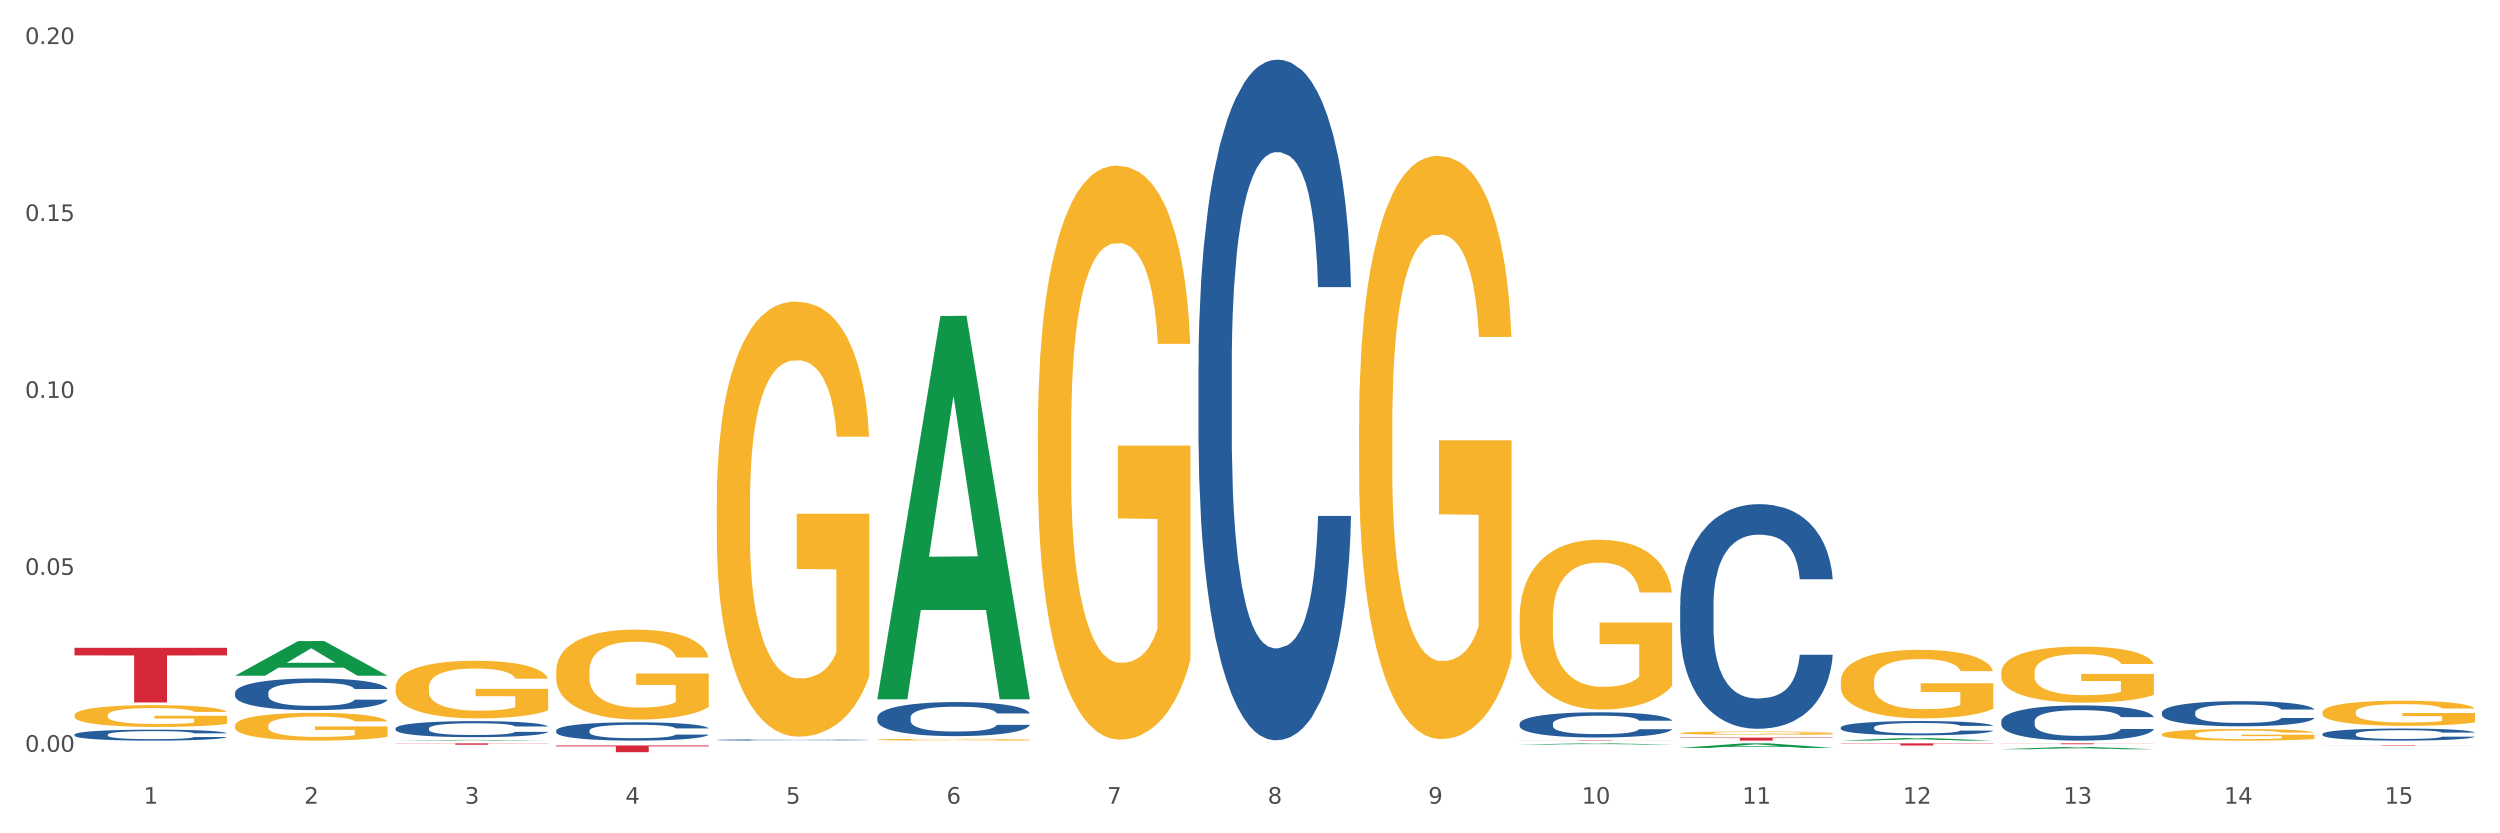 <?xml version="1.0" encoding="utf-8" standalone="no"?>
<!DOCTYPE svg PUBLIC "-//W3C//DTD SVG 1.1//EN"
  "http://www.w3.org/Graphics/SVG/1.1/DTD/svg11.dtd">
<svg xmlns:xlink="http://www.w3.org/1999/xlink" width="1080pt" height="360pt" viewBox="0 0 1080 360" xmlns="http://www.w3.org/2000/svg" version="1.1">
 <rect x="0" y="0" width="1080" height="360" fill="#333333" stroke="none"/>
 <defs>
  <style type="text/css">*{stroke-linejoin: round; stroke-linecap: butt}</style>
 </defs>
 <g id="figure_1">
  <g id="patch_1">
   <path d="M 0 360 
L 1080 360 
L 1080 0 
L 0 0 
z
" style="fill: #ffffff; stroke: #ffffff; stroke-linejoin: miter"/>
  </g>
  <g id="axes_1">
   <g id="matplotlib.axis_1">
    <g id="xtick_1">
     <g id="text_1">
      <!-- 1 -->
      <g style="fill: #4d4d4d" transform="translate(62.07 347.204) scale(0.096 -0.096)">
       <defs>
        <path id="DejaVuSans-31" d="M 794 531 
L 1825 531 
L 1825 4091 
L 703 3866 
L 703 4441 
L 1819 4666 
L 2450 4666 
L 2450 531 
L 3481 531 
L 3481 0 
L 794 0 
L 794 531 
z
" transform="scale(0.016)"/>
       </defs>
       <use xlink:href="#DejaVuSans-31"/>
      </g>
     </g>
    </g>
    <g id="xtick_2">
     <g id="text_2">
      <!-- 2 -->
      <g style="fill: #4d4d4d" transform="translate(131.436 347.204) scale(0.096 -0.096)">
       <defs>
        <path id="DejaVuSans-32" d="M 1228 531 
L 3431 531 
L 3431 0 
L 469 0 
L 469 531 
Q 828 903 1448 1529 
Q 2069 2156 2228 2338 
Q 2531 2678 2651 2914 
Q 2772 3150 2772 3378 
Q 2772 3750 2511 3984 
Q 2250 4219 1831 4219 
Q 1534 4219 1204 4116 
Q 875 4013 500 3803 
L 500 4441 
Q 881 4594 1212 4672 
Q 1544 4750 1819 4750 
Q 2544 4750 2975 4387 
Q 3406 4025 3406 3419 
Q 3406 3131 3298 2873 
Q 3191 2616 2906 2266 
Q 2828 2175 2409 1742 
Q 1991 1309 1228 531 
z
" transform="scale(0.016)"/>
       </defs>
       <use xlink:href="#DejaVuSans-32"/>
      </g>
     </g>
    </g>
    <g id="xtick_3">
     <g id="text_3">
      <!-- 3 -->
      <g style="fill: #4d4d4d" transform="translate(200.802 347.204) scale(0.096 -0.096)">
       <defs>
        <path id="DejaVuSans-33" d="M 2597 2516 
Q 3050 2419 3304 2112 
Q 3559 1806 3559 1356 
Q 3559 666 3084 287 
Q 2609 -91 1734 -91 
Q 1441 -91 1130 -33 
Q 819 25 488 141 
L 488 750 
Q 750 597 1062 519 
Q 1375 441 1716 441 
Q 2309 441 2620 675 
Q 2931 909 2931 1356 
Q 2931 1769 2642 2001 
Q 2353 2234 1838 2234 
L 1294 2234 
L 1294 2753 
L 1863 2753 
Q 2328 2753 2575 2939 
Q 2822 3125 2822 3475 
Q 2822 3834 2567 4026 
Q 2313 4219 1838 4219 
Q 1578 4219 1281 4162 
Q 984 4106 628 3988 
L 628 4550 
Q 988 4650 1302 4700 
Q 1616 4750 1894 4750 
Q 2613 4750 3031 4423 
Q 3450 4097 3450 3541 
Q 3450 3153 3228 2886 
Q 3006 2619 2597 2516 
z
" transform="scale(0.016)"/>
       </defs>
       <use xlink:href="#DejaVuSans-33"/>
      </g>
     </g>
    </g>
    <g id="xtick_4">
     <g id="text_4">
      <!-- 4 -->
      <g style="fill: #4d4d4d" transform="translate(270.169 347.204) scale(0.096 -0.096)">
       <defs>
        <path id="DejaVuSans-34" d="M 2419 4116 
L 825 1625 
L 2419 1625 
L 2419 4116 
z
M 2253 4666 
L 3047 4666 
L 3047 1625 
L 3713 1625 
L 3713 1100 
L 3047 1100 
L 3047 0 
L 2419 0 
L 2419 1100 
L 313 1100 
L 313 1709 
L 2253 4666 
z
" transform="scale(0.016)"/>
       </defs>
       <use xlink:href="#DejaVuSans-34"/>
      </g>
     </g>
    </g>
    <g id="xtick_5">
     <g id="text_5">
      <!-- 5 -->
      <g style="fill: #4d4d4d" transform="translate(339.535 347.204) scale(0.096 -0.096)">
       <defs>
        <path id="DejaVuSans-35" d="M 691 4666 
L 3169 4666 
L 3169 4134 
L 1269 4134 
L 1269 2991 
Q 1406 3038 1543 3061 
Q 1681 3084 1819 3084 
Q 2600 3084 3056 2656 
Q 3513 2228 3513 1497 
Q 3513 744 3044 326 
Q 2575 -91 1722 -91 
Q 1428 -91 1123 -41 
Q 819 9 494 109 
L 494 744 
Q 775 591 1075 516 
Q 1375 441 1709 441 
Q 2250 441 2565 725 
Q 2881 1009 2881 1497 
Q 2881 1984 2565 2268 
Q 2250 2553 1709 2553 
Q 1456 2553 1204 2497 
Q 953 2441 691 2322 
L 691 4666 
z
" transform="scale(0.016)"/>
       </defs>
       <use xlink:href="#DejaVuSans-35"/>
      </g>
     </g>
    </g>
    <g id="xtick_6">
     <g id="text_6">
      <!-- 6 -->
      <g style="fill: #4d4d4d" transform="translate(408.901 347.204) scale(0.096 -0.096)">
       <defs>
        <path id="DejaVuSans-36" d="M 2113 2584 
Q 1688 2584 1439 2293 
Q 1191 2003 1191 1497 
Q 1191 994 1439 701 
Q 1688 409 2113 409 
Q 2538 409 2786 701 
Q 3034 994 3034 1497 
Q 3034 2003 2786 2293 
Q 2538 2584 2113 2584 
z
M 3366 4563 
L 3366 3988 
Q 3128 4100 2886 4159 
Q 2644 4219 2406 4219 
Q 1781 4219 1451 3797 
Q 1122 3375 1075 2522 
Q 1259 2794 1537 2939 
Q 1816 3084 2150 3084 
Q 2853 3084 3261 2657 
Q 3669 2231 3669 1497 
Q 3669 778 3244 343 
Q 2819 -91 2113 -91 
Q 1303 -91 875 529 
Q 447 1150 447 2328 
Q 447 3434 972 4092 
Q 1497 4750 2381 4750 
Q 2619 4750 2861 4703 
Q 3103 4656 3366 4563 
z
" transform="scale(0.016)"/>
       </defs>
       <use xlink:href="#DejaVuSans-36"/>
      </g>
     </g>
    </g>
    <g id="xtick_7">
     <g id="text_7">
      <!-- 7 -->
      <g style="fill: #4d4d4d" transform="translate(478.267 347.204) scale(0.096 -0.096)">
       <defs>
        <path id="DejaVuSans-37" d="M 525 4666 
L 3525 4666 
L 3525 4397 
L 1831 0 
L 1172 0 
L 2766 4134 
L 525 4134 
L 525 4666 
z
" transform="scale(0.016)"/>
       </defs>
       <use xlink:href="#DejaVuSans-37"/>
      </g>
     </g>
    </g>
    <g id="xtick_8">
     <g id="text_8">
      <!-- 8 -->
      <g style="fill: #4d4d4d" transform="translate(547.634 347.204) scale(0.096 -0.096)">
       <defs>
        <path id="DejaVuSans-38" d="M 2034 2216 
Q 1584 2216 1326 1975 
Q 1069 1734 1069 1313 
Q 1069 891 1326 650 
Q 1584 409 2034 409 
Q 2484 409 2743 651 
Q 3003 894 3003 1313 
Q 3003 1734 2745 1975 
Q 2488 2216 2034 2216 
z
M 1403 2484 
Q 997 2584 770 2862 
Q 544 3141 544 3541 
Q 544 4100 942 4425 
Q 1341 4750 2034 4750 
Q 2731 4750 3128 4425 
Q 3525 4100 3525 3541 
Q 3525 3141 3298 2862 
Q 3072 2584 2669 2484 
Q 3125 2378 3379 2068 
Q 3634 1759 3634 1313 
Q 3634 634 3220 271 
Q 2806 -91 2034 -91 
Q 1263 -91 848 271 
Q 434 634 434 1313 
Q 434 1759 690 2068 
Q 947 2378 1403 2484 
z
M 1172 3481 
Q 1172 3119 1398 2916 
Q 1625 2713 2034 2713 
Q 2441 2713 2670 2916 
Q 2900 3119 2900 3481 
Q 2900 3844 2670 4047 
Q 2441 4250 2034 4250 
Q 1625 4250 1398 4047 
Q 1172 3844 1172 3481 
z
" transform="scale(0.016)"/>
       </defs>
       <use xlink:href="#DejaVuSans-38"/>
      </g>
     </g>
    </g>
    <g id="xtick_9">
     <g id="text_9">
      <!-- 9 -->
      <g style="fill: #4d4d4d" transform="translate(617 347.204) scale(0.096 -0.096)">
       <defs>
        <path id="DejaVuSans-39" d="M 703 97 
L 703 672 
Q 941 559 1184 500 
Q 1428 441 1663 441 
Q 2288 441 2617 861 
Q 2947 1281 2994 2138 
Q 2813 1869 2534 1725 
Q 2256 1581 1919 1581 
Q 1219 1581 811 2004 
Q 403 2428 403 3163 
Q 403 3881 828 4315 
Q 1253 4750 1959 4750 
Q 2769 4750 3195 4129 
Q 3622 3509 3622 2328 
Q 3622 1225 3098 567 
Q 2575 -91 1691 -91 
Q 1453 -91 1209 -44 
Q 966 3 703 97 
z
M 1959 2075 
Q 2384 2075 2632 2365 
Q 2881 2656 2881 3163 
Q 2881 3666 2632 3958 
Q 2384 4250 1959 4250 
Q 1534 4250 1286 3958 
Q 1038 3666 1038 3163 
Q 1038 2656 1286 2365 
Q 1534 2075 1959 2075 
z
" transform="scale(0.016)"/>
       </defs>
       <use xlink:href="#DejaVuSans-39"/>
      </g>
     </g>
    </g>
    <g id="xtick_10">
     <g id="text_10">
      <!-- 10 -->
      <g style="fill: #4d4d4d" transform="translate(683.312 347.204) scale(0.096 -0.096)">
       <defs>
        <path id="DejaVuSans-30" d="M 2034 4250 
Q 1547 4250 1301 3770 
Q 1056 3291 1056 2328 
Q 1056 1369 1301 889 
Q 1547 409 2034 409 
Q 2525 409 2770 889 
Q 3016 1369 3016 2328 
Q 3016 3291 2770 3770 
Q 2525 4250 2034 4250 
z
M 2034 4750 
Q 2819 4750 3233 4129 
Q 3647 3509 3647 2328 
Q 3647 1150 3233 529 
Q 2819 -91 2034 -91 
Q 1250 -91 836 529 
Q 422 1150 422 2328 
Q 422 3509 836 4129 
Q 1250 4750 2034 4750 
z
" transform="scale(0.016)"/>
       </defs>
       <use xlink:href="#DejaVuSans-31"/>
       <use xlink:href="#DejaVuSans-30" transform="translate(63.623 0)"/>
      </g>
     </g>
    </g>
    <g id="xtick_11">
     <g id="text_11">
      <!-- 11 -->
      <g style="fill: #4d4d4d" transform="translate(752.678 347.204) scale(0.096 -0.096)">
       <use xlink:href="#DejaVuSans-31"/>
       <use xlink:href="#DejaVuSans-31" transform="translate(63.623 0)"/>
      </g>
     </g>
    </g>
    <g id="xtick_12">
     <g id="text_12">
      <!-- 12 -->
      <g style="fill: #4d4d4d" transform="translate(822.044 347.204) scale(0.096 -0.096)">
       <use xlink:href="#DejaVuSans-31"/>
       <use xlink:href="#DejaVuSans-32" transform="translate(63.623 0)"/>
      </g>
     </g>
    </g>
    <g id="xtick_13">
     <g id="text_13">
      <!-- 13 -->
      <g style="fill: #4d4d4d" transform="translate(891.411 347.204) scale(0.096 -0.096)">
       <use xlink:href="#DejaVuSans-31"/>
       <use xlink:href="#DejaVuSans-33" transform="translate(63.623 0)"/>
      </g>
     </g>
    </g>
    <g id="xtick_14">
     <g id="text_14">
      <!-- 14 -->
      <g style="fill: #4d4d4d" transform="translate(960.777 347.204) scale(0.096 -0.096)">
       <use xlink:href="#DejaVuSans-31"/>
       <use xlink:href="#DejaVuSans-34" transform="translate(63.623 0)"/>
      </g>
     </g>
    </g>
    <g id="xtick_15">
     <g id="text_15">
      <!-- 15 -->
      <g style="fill: #4d4d4d" transform="translate(1030.143 347.204) scale(0.096 -0.096)">
       <use xlink:href="#DejaVuSans-31"/>
       <use xlink:href="#DejaVuSans-35" transform="translate(63.623 0)"/>
      </g>
     </g>
    </g>
    <g id="xtick_16"/>
    <g id="xtick_17"/>
    <g id="xtick_18"/>
    <g id="xtick_19"/>
    <g id="xtick_20"/>
    <g id="xtick_21"/>
    <g id="xtick_22"/>
    <g id="xtick_23"/>
    <g id="xtick_24"/>
    <g id="xtick_25"/>
    <g id="xtick_26"/>
    <g id="xtick_27"/>
    <g id="xtick_28"/>
    <g id="xtick_29"/>
   </g>
   <g id="matplotlib.axis_2">
    <g id="ytick_1">
     <g id="text_16">
      <!-- 0.00 -->
      <g style="fill: #4d4d4d" transform="translate(10.8 324.771) scale(0.096 -0.096)">
       <defs>
        <path id="DejaVuSans-2e" d="M 684 794 
L 1344 794 
L 1344 0 
L 684 0 
L 684 794 
z
" transform="scale(0.016)"/>
       </defs>
       <use xlink:href="#DejaVuSans-30"/>
       <use xlink:href="#DejaVuSans-2e" transform="translate(63.623 0)"/>
       <use xlink:href="#DejaVuSans-30" transform="translate(95.41 0)"/>
       <use xlink:href="#DejaVuSans-30" transform="translate(159.033 0)"/>
      </g>
     </g>
    </g>
    <g id="ytick_2">
     <g id="text_17">
      <!-- 0.05 -->
      <g style="fill: #4d4d4d" transform="translate(10.8 248.34) scale(0.096 -0.096)">
       <use xlink:href="#DejaVuSans-30"/>
       <use xlink:href="#DejaVuSans-2e" transform="translate(63.623 0)"/>
       <use xlink:href="#DejaVuSans-30" transform="translate(95.41 0)"/>
       <use xlink:href="#DejaVuSans-35" transform="translate(159.033 0)"/>
      </g>
     </g>
    </g>
    <g id="ytick_3">
     <g id="text_18">
      <!-- 0.10 -->
      <g style="fill: #4d4d4d" transform="translate(10.8 171.908) scale(0.096 -0.096)">
       <use xlink:href="#DejaVuSans-30"/>
       <use xlink:href="#DejaVuSans-2e" transform="translate(63.623 0)"/>
       <use xlink:href="#DejaVuSans-31" transform="translate(95.41 0)"/>
       <use xlink:href="#DejaVuSans-30" transform="translate(159.033 0)"/>
      </g>
     </g>
    </g>
    <g id="ytick_4">
     <g id="text_19">
      <!-- 0.15 -->
      <g style="fill: #4d4d4d" transform="translate(10.8 95.476) scale(0.096 -0.096)">
       <use xlink:href="#DejaVuSans-30"/>
       <use xlink:href="#DejaVuSans-2e" transform="translate(63.623 0)"/>
       <use xlink:href="#DejaVuSans-31" transform="translate(95.41 0)"/>
       <use xlink:href="#DejaVuSans-35" transform="translate(159.033 0)"/>
      </g>
     </g>
    </g>
    <g id="ytick_5">
     <g id="text_20">
      <!-- 0.20 -->
      <g style="fill: #4d4d4d" transform="translate(10.8 19.044) scale(0.096 -0.096)">
       <use xlink:href="#DejaVuSans-30"/>
       <use xlink:href="#DejaVuSans-2e" transform="translate(63.623 0)"/>
       <use xlink:href="#DejaVuSans-32" transform="translate(95.41 0)"/>
       <use xlink:href="#DejaVuSans-30" transform="translate(159.033 0)"/>
      </g>
     </g>
    </g>
    <g id="ytick_6"/>
    <g id="ytick_7"/>
    <g id="ytick_8"/>
    <g id="ytick_9"/>
   </g>
   <g id="PolyCollection_1">
    <path d="M 101.541 291.894 
L 101.609 291.88 
L 128.784 276.936 
L 140.061 276.922 
L 167.439 291.922 
L 154.395 291.922 
L 148.485 288.429 
L 120.427 288.429 
L 120.224 288.486 
L 114.517 291.922 
L 101.541 291.922 
L 101.541 291.894 
L 123.96 286.345 
L 144.952 286.331 
L 134.558 280.119 
L 134.422 280.091 
L 134.286 280.134 
L 123.892 286.331 
L 123.96 286.345 
L 101.541 291.894 
z
" clip-path="url(#pe57d743e42)" style="fill: #109648"/>
    <path d="M 1003.302 307.727 
L 1003.38 307.718 
L 1003.38 307.361 
L 1003.535 307.054 
L 1004.314 306.312 
L 1005.481 305.699 
L 1006.336 305.372 
L 1007.192 305.105 
L 1008.204 304.837 
L 1009.448 304.56 
L 1011.705 304.155 
L 1013.105 303.947 
L 1014.817 303.729 
L 1017.929 303.412 
L 1020.185 303.234 
L 1022.519 303.086 
L 1026.331 302.908 
L 1028.821 302.828 
L 1031.466 302.769 
L 1034.656 302.729 
L 1037.068 302.719 
L 1042.358 302.749 
L 1046.871 302.838 
L 1049.049 302.908 
L 1051.85 303.026 
L 1053.328 303.105 
L 1055.74 303.264 
L 1058.23 303.472 
L 1059.942 303.65 
L 1062.509 303.986 
L 1064.454 304.323 
L 1066.244 304.739 
L 1067.177 305.026 
L 1067.877 305.293 
L 1068.5 305.6 
L 1069.122 306.085 
L 1055.118 306.085 
L 1054.573 305.738 
L 1053.717 305.412 
L 1052.473 305.095 
L 1051.383 304.897 
L 1049.516 304.649 
L 1047.805 304.491 
L 1046.015 304.372 
L 1043.837 304.273 
L 1042.125 304.224 
L 1039.713 304.184 
L 1034.967 304.194 
L 1031.777 304.273 
L 1029.599 304.372 
L 1028.199 304.461 
L 1026.954 304.56 
L 1025.553 304.699 
L 1023.919 304.907 
L 1022.752 305.095 
L 1021.585 305.332 
L 1020.652 305.57 
L 1019.796 305.847 
L 1019.096 306.144 
L 1018.551 306.451 
L 1018.084 306.827 
L 1017.695 307.45 
L 1017.695 308.806 
L 1017.851 309.113 
L 1018.24 309.519 
L 1018.707 309.826 
L 1019.485 310.192 
L 1020.185 310.439 
L 1021.508 310.796 
L 1022.986 311.093 
L 1024.153 311.281 
L 1025.32 311.439 
L 1027.343 311.657 
L 1029.599 311.835 
L 1031.544 311.944 
L 1034.189 312.043 
L 1035.979 312.082 
L 1037.535 312.102 
L 1041.347 312.102 
L 1044.07 312.072 
L 1047.104 312.003 
L 1049.438 311.914 
L 1051.383 311.805 
L 1053.562 311.627 
L 1054.962 311.459 
L 1054.962 309.39 
L 1037.846 309.38 
L 1037.846 308.005 
L 1069.2 308.005 
L 1069.2 312.043 
L 1067.877 312.251 
L 1066.399 312.439 
L 1064.843 312.607 
L 1062.509 312.815 
L 1059.708 313.013 
L 1057.219 313.151 
L 1054.573 313.27 
L 1051.461 313.379 
L 1047.416 313.478 
L 1044.926 313.517 
L 1041.814 313.547 
L 1038.157 313.557 
L 1034.967 313.537 
L 1031.855 313.488 
L 1028.588 313.399 
L 1025.398 313.27 
L 1022.986 313.141 
L 1020.574 312.983 
L 1018.007 312.775 
L 1015.984 312.577 
L 1014.428 312.399 
L 1012.716 312.171 
L 1010.849 311.874 
L 1009.448 311.607 
L 1008.204 311.33 
L 1006.881 310.974 
L 1005.947 310.667 
L 1005.014 310.281 
L 1004.469 309.994 
L 1003.847 309.549 
L 1003.38 308.925 
L 1003.302 307.727 
z
" clip-path="url(#pe57d743e42)" style="fill: #f7b32b"/>
    <path d="M 170.907 296.96 
L 170.985 296.937 
L 170.985 296.12 
L 171.141 295.415 
L 171.919 293.712 
L 173.086 292.303 
L 173.942 291.554 
L 174.798 290.94 
L 175.809 290.327 
L 177.054 289.691 
L 179.31 288.759 
L 180.71 288.282 
L 182.422 287.783 
L 185.534 287.056 
L 187.79 286.647 
L 190.124 286.306 
L 193.937 285.897 
L 196.426 285.715 
L 199.072 285.579 
L 202.261 285.488 
L 204.673 285.465 
L 209.964 285.534 
L 214.476 285.738 
L 216.655 285.897 
L 219.456 286.17 
L 220.934 286.351 
L 223.346 286.715 
L 225.835 287.192 
L 227.547 287.601 
L 230.114 288.373 
L 232.059 289.146 
L 233.849 290.1 
L 234.783 290.758 
L 235.483 291.372 
L 236.105 292.076 
L 236.728 293.189 
L 222.723 293.189 
L 222.179 292.394 
L 221.323 291.644 
L 220.078 290.917 
L 218.989 290.463 
L 217.122 289.895 
L 215.41 289.532 
L 213.62 289.259 
L 211.442 289.032 
L 209.73 288.918 
L 207.319 288.827 
L 202.573 288.85 
L 199.383 289.032 
L 197.204 289.259 
L 195.804 289.464 
L 194.559 289.691 
L 193.159 290.009 
L 191.525 290.486 
L 190.358 290.917 
L 189.191 291.463 
L 188.257 292.008 
L 187.401 292.644 
L 186.701 293.325 
L 186.157 294.03 
L 185.69 294.893 
L 185.301 296.324 
L 185.301 299.436 
L 185.456 300.141 
L 185.845 301.072 
L 186.312 301.776 
L 187.09 302.617 
L 187.79 303.185 
L 189.113 304.002 
L 190.591 304.684 
L 191.758 305.116 
L 192.925 305.479 
L 194.948 305.979 
L 197.204 306.388 
L 199.149 306.638 
L 201.795 306.865 
L 203.584 306.956 
L 205.14 307.001 
L 208.952 307.001 
L 211.675 306.933 
L 214.71 306.774 
L 217.044 306.569 
L 218.989 306.32 
L 221.167 305.911 
L 222.568 305.524 
L 222.568 300.777 
L 205.451 300.754 
L 205.451 297.596 
L 236.805 297.596 
L 236.805 306.865 
L 235.483 307.342 
L 234.004 307.773 
L 232.448 308.16 
L 230.114 308.637 
L 227.314 309.091 
L 224.824 309.409 
L 222.179 309.682 
L 219.067 309.931 
L 215.021 310.159 
L 212.531 310.25 
L 209.419 310.318 
L 205.763 310.34 
L 202.573 310.295 
L 199.461 310.181 
L 196.193 309.977 
L 193.003 309.682 
L 190.591 309.386 
L 188.179 309.023 
L 185.612 308.546 
L 183.589 308.091 
L 182.033 307.683 
L 180.321 307.16 
L 178.454 306.479 
L 177.054 305.865 
L 175.809 305.229 
L 174.486 304.411 
L 173.553 303.707 
L 172.619 302.821 
L 172.074 302.162 
L 171.452 301.14 
L 170.985 299.709 
L 170.907 296.96 
z
" clip-path="url(#pe57d743e42)" style="fill: #f7b32b"/>
    <path d="M 101.541 313.494 
L 101.619 313.483 
L 101.619 313.089 
L 101.775 312.75 
L 102.553 311.929 
L 103.72 311.25 
L 104.575 310.889 
L 105.431 310.593 
L 106.443 310.298 
L 107.688 309.991 
L 109.944 309.542 
L 111.344 309.312 
L 113.056 309.071 
L 116.168 308.721 
L 118.424 308.524 
L 120.758 308.36 
L 124.57 308.163 
L 127.06 308.075 
L 129.705 308.01 
L 132.895 307.966 
L 135.307 307.955 
L 140.598 307.988 
L 145.11 308.086 
L 147.289 308.163 
L 150.089 308.294 
L 151.568 308.382 
L 153.979 308.557 
L 156.469 308.787 
L 158.181 308.984 
L 160.748 309.356 
L 162.693 309.728 
L 164.483 310.188 
L 165.416 310.506 
L 166.117 310.801 
L 166.739 311.141 
L 167.361 311.677 
L 153.357 311.677 
L 152.812 311.294 
L 151.957 310.933 
L 150.712 310.582 
L 149.623 310.363 
L 147.755 310.09 
L 146.044 309.914 
L 144.254 309.783 
L 142.076 309.674 
L 140.364 309.619 
L 137.952 309.575 
L 133.206 309.586 
L 130.017 309.674 
L 127.838 309.783 
L 126.438 309.882 
L 125.193 309.991 
L 123.792 310.144 
L 122.159 310.374 
L 120.992 310.582 
L 119.825 310.845 
L 118.891 311.108 
L 118.035 311.414 
L 117.335 311.743 
L 116.79 312.082 
L 116.324 312.498 
L 115.935 313.188 
L 115.935 314.688 
L 116.09 315.027 
L 116.479 315.476 
L 116.946 315.815 
L 117.724 316.22 
L 118.424 316.494 
L 119.747 316.888 
L 121.225 317.217 
L 122.392 317.425 
L 123.559 317.6 
L 125.582 317.841 
L 127.838 318.038 
L 129.783 318.158 
L 132.428 318.268 
L 134.218 318.312 
L 135.774 318.333 
L 139.586 318.333 
L 142.309 318.301 
L 145.343 318.224 
L 147.678 318.125 
L 149.623 318.005 
L 151.801 317.808 
L 153.201 317.622 
L 153.201 315.334 
L 136.085 315.323 
L 136.085 313.801 
L 167.439 313.801 
L 167.439 318.268 
L 166.117 318.498 
L 164.638 318.706 
L 163.082 318.892 
L 160.748 319.122 
L 157.947 319.341 
L 155.458 319.494 
L 152.812 319.625 
L 149.7 319.746 
L 145.655 319.855 
L 143.165 319.899 
L 140.053 319.932 
L 136.396 319.943 
L 133.206 319.921 
L 130.094 319.866 
L 126.827 319.768 
L 123.637 319.625 
L 121.225 319.483 
L 118.813 319.308 
L 116.246 319.078 
L 114.223 318.859 
L 112.667 318.662 
L 110.955 318.41 
L 109.088 318.082 
L 107.688 317.786 
L 106.443 317.479 
L 105.12 317.085 
L 104.186 316.746 
L 103.253 316.319 
L 102.708 316.001 
L 102.086 315.509 
L 101.619 314.819 
L 101.541 313.494 
z
" clip-path="url(#pe57d743e42)" style="fill: #f7b32b"/>
    <path d="M 309.64 217.132 
L 309.718 216.96 
L 309.718 210.78 
L 309.873 205.459 
L 310.651 192.585 
L 311.818 181.942 
L 312.674 176.277 
L 313.53 171.643 
L 314.541 167.008 
L 315.786 162.202 
L 318.042 155.164 
L 319.443 151.559 
L 321.155 147.782 
L 324.267 142.289 
L 326.523 139.199 
L 328.857 136.625 
L 332.669 133.535 
L 335.159 132.162 
L 337.804 131.132 
L 340.994 130.445 
L 343.406 130.273 
L 348.696 130.788 
L 353.209 132.333 
L 355.387 133.535 
L 358.188 135.595 
L 359.666 136.968 
L 362.078 139.714 
L 364.568 143.319 
L 366.279 146.409 
L 368.847 152.245 
L 370.792 158.082 
L 372.581 165.291 
L 373.515 170.269 
L 374.215 174.904 
L 374.838 180.226 
L 375.46 188.637 
L 361.456 188.637 
L 360.911 182.629 
L 360.055 176.964 
L 358.81 171.471 
L 357.721 168.038 
L 355.854 163.746 
L 354.142 161 
L 352.353 158.94 
L 350.174 157.223 
L 348.463 156.365 
L 346.051 155.679 
L 341.305 155.85 
L 338.115 157.223 
L 335.937 158.94 
L 334.536 160.485 
L 333.292 162.202 
L 331.891 164.605 
L 330.257 168.21 
L 329.09 171.471 
L 327.923 175.591 
L 326.99 179.711 
L 326.134 184.517 
L 325.434 189.667 
L 324.889 194.988 
L 324.422 201.511 
L 324.033 212.325 
L 324.033 235.842 
L 324.189 241.164 
L 324.578 248.202 
L 325.045 253.523 
L 325.823 259.874 
L 326.523 264.166 
L 327.845 270.345 
L 329.324 275.495 
L 330.491 278.757 
L 331.658 281.503 
L 333.681 285.28 
L 335.937 288.369 
L 337.882 290.258 
L 340.527 291.974 
L 342.317 292.661 
L 343.873 293.004 
L 347.685 293.004 
L 350.408 292.489 
L 353.442 291.288 
L 355.776 289.743 
L 357.721 287.854 
L 359.9 284.765 
L 361.3 281.846 
L 361.3 245.97 
L 344.184 245.798 
L 344.184 221.938 
L 375.538 221.938 
L 375.538 291.974 
L 374.215 295.579 
L 372.737 298.84 
L 371.181 301.759 
L 368.847 305.363 
L 366.046 308.797 
L 363.556 311.2 
L 360.911 313.26 
L 357.799 315.148 
L 353.753 316.864 
L 351.264 317.551 
L 348.152 318.066 
L 344.495 318.238 
L 341.305 317.894 
L 338.193 317.036 
L 334.925 315.491 
L 331.736 313.26 
L 329.324 311.028 
L 326.912 308.282 
L 324.344 304.677 
L 322.322 301.244 
L 320.766 298.154 
L 319.054 294.206 
L 317.187 289.056 
L 315.786 284.421 
L 314.541 279.615 
L 313.219 273.435 
L 312.285 268.114 
L 311.352 261.419 
L 310.807 256.441 
L 310.184 248.717 
L 309.718 237.902 
L 309.64 217.132 
z
" clip-path="url(#pe57d743e42)" style="fill: #f7b32b"/>
    <path d="M 379.006 319.537 
L 379.084 319.536 
L 379.084 319.512 
L 379.24 319.49 
L 380.018 319.439 
L 381.185 319.396 
L 382.04 319.373 
L 382.896 319.355 
L 383.908 319.336 
L 385.152 319.317 
L 387.409 319.289 
L 388.809 319.274 
L 390.521 319.259 
L 393.633 319.237 
L 395.889 319.225 
L 398.223 319.214 
L 402.035 319.202 
L 404.525 319.196 
L 407.17 319.192 
L 410.36 319.189 
L 412.772 319.189 
L 418.062 319.191 
L 422.575 319.197 
L 424.753 319.202 
L 427.554 319.21 
L 429.032 319.216 
L 431.444 319.227 
L 433.934 319.241 
L 435.646 319.253 
L 438.213 319.277 
L 440.158 319.3 
L 441.948 319.329 
L 442.881 319.349 
L 443.581 319.368 
L 444.204 319.389 
L 444.826 319.423 
L 430.822 319.423 
L 430.277 319.399 
L 429.422 319.376 
L 428.177 319.354 
L 427.087 319.34 
L 425.22 319.323 
L 423.509 319.312 
L 421.719 319.304 
L 419.541 319.297 
L 417.829 319.293 
L 415.417 319.291 
L 410.671 319.291 
L 407.481 319.297 
L 405.303 319.304 
L 403.903 319.31 
L 402.658 319.317 
L 401.257 319.326 
L 399.624 319.341 
L 398.456 319.354 
L 397.289 319.371 
L 396.356 319.387 
L 395.5 319.406 
L 394.8 319.427 
L 394.255 319.448 
L 393.788 319.474 
L 393.399 319.518 
L 393.399 319.612 
L 393.555 319.634 
L 393.944 319.662 
L 394.411 319.683 
L 395.189 319.709 
L 395.889 319.726 
L 397.212 319.751 
L 398.69 319.771 
L 399.857 319.784 
L 401.024 319.795 
L 403.047 319.811 
L 405.303 319.823 
L 407.248 319.83 
L 409.893 319.837 
L 411.683 319.84 
L 413.239 319.842 
L 417.051 319.842 
L 419.774 319.839 
L 422.808 319.835 
L 425.142 319.828 
L 427.087 319.821 
L 429.266 319.808 
L 430.666 319.797 
L 430.666 319.653 
L 413.55 319.652 
L 413.55 319.556 
L 444.904 319.556 
L 444.904 319.837 
L 443.581 319.852 
L 442.103 319.865 
L 440.547 319.877 
L 438.213 319.891 
L 435.412 319.905 
L 432.923 319.915 
L 430.277 319.923 
L 427.165 319.93 
L 423.12 319.937 
L 420.63 319.94 
L 417.518 319.942 
L 413.861 319.943 
L 410.671 319.941 
L 407.559 319.938 
L 404.292 319.932 
L 401.102 319.923 
L 398.69 319.914 
L 396.278 319.903 
L 393.711 319.888 
L 391.688 319.875 
L 390.132 319.862 
L 388.42 319.846 
L 386.553 319.826 
L 385.152 319.807 
L 383.908 319.788 
L 382.585 319.763 
L 381.651 319.742 
L 380.718 319.715 
L 380.173 319.695 
L 379.551 319.664 
L 379.084 319.62 
L 379.006 319.537 
z
" clip-path="url(#pe57d743e42)" style="fill: #f7b32b"/>
    <path d="M 933.936 317.254 
L 934.014 317.25 
L 934.014 317.086 
L 934.169 316.944 
L 934.947 316.602 
L 936.114 316.319 
L 936.97 316.168 
L 937.826 316.045 
L 938.837 315.922 
L 940.082 315.794 
L 942.338 315.607 
L 943.739 315.511 
L 945.45 315.411 
L 948.563 315.264 
L 950.819 315.182 
L 953.153 315.114 
L 956.965 315.032 
L 959.455 314.995 
L 962.1 314.968 
L 965.29 314.95 
L 967.702 314.945 
L 972.992 314.959 
L 977.505 315 
L 979.683 315.032 
L 982.484 315.086 
L 983.962 315.123 
L 986.374 315.196 
L 988.864 315.292 
L 990.575 315.374 
L 993.143 315.529 
L 995.088 315.684 
L 996.877 315.876 
L 997.811 316.008 
L 998.511 316.132 
L 999.134 316.273 
L 999.756 316.497 
L 985.752 316.497 
L 985.207 316.337 
L 984.351 316.186 
L 983.106 316.04 
L 982.017 315.949 
L 980.15 315.835 
L 978.438 315.762 
L 976.649 315.707 
L 974.47 315.662 
L 972.759 315.639 
L 970.347 315.62 
L 965.601 315.625 
L 962.411 315.662 
L 960.233 315.707 
L 958.832 315.748 
L 957.588 315.794 
L 956.187 315.858 
L 954.553 315.954 
L 953.386 316.04 
L 952.219 316.15 
L 951.286 316.259 
L 950.43 316.387 
L 949.73 316.524 
L 949.185 316.666 
L 948.718 316.839 
L 948.329 317.127 
L 948.329 317.752 
L 948.485 317.893 
L 948.874 318.081 
L 949.341 318.222 
L 950.119 318.391 
L 950.819 318.505 
L 952.141 318.669 
L 953.62 318.806 
L 954.787 318.893 
L 955.954 318.966 
L 957.977 319.066 
L 960.233 319.149 
L 962.178 319.199 
L 964.823 319.244 
L 966.613 319.263 
L 968.169 319.272 
L 971.981 319.272 
L 974.704 319.258 
L 977.738 319.226 
L 980.072 319.185 
L 982.017 319.135 
L 984.196 319.053 
L 985.596 318.975 
L 985.596 318.021 
L 968.48 318.017 
L 968.48 317.382 
L 999.834 317.382 
L 999.834 319.244 
L 998.511 319.34 
L 997.033 319.427 
L 995.477 319.505 
L 993.143 319.6 
L 990.342 319.692 
L 987.852 319.756 
L 985.207 319.81 
L 982.095 319.861 
L 978.049 319.906 
L 975.56 319.924 
L 972.448 319.938 
L 968.791 319.943 
L 965.601 319.934 
L 962.489 319.911 
L 959.221 319.87 
L 956.032 319.81 
L 953.62 319.751 
L 951.208 319.678 
L 948.64 319.582 
L 946.618 319.491 
L 945.061 319.409 
L 943.35 319.304 
L 941.483 319.167 
L 940.082 319.044 
L 938.837 318.916 
L 937.515 318.751 
L 936.581 318.61 
L 935.648 318.432 
L 935.103 318.3 
L 934.48 318.094 
L 934.014 317.807 
L 933.936 317.254 
z
" clip-path="url(#pe57d743e42)" style="fill: #f7b32b"/>
    <path d="M 32.175 279.857 
L 98.073 279.857 
L 98.073 283.136 
L 72.151 283.159 
L 72.151 303.453 
L 57.941 303.453 
L 57.941 283.159 
L 32.175 283.136 
L 32.175 279.88 
L 32.175 279.857 
z
" clip-path="url(#pe57d743e42)" style="fill: #d62839"/>
    <path d="M 32.175 308.975 
L 32.253 308.966 
L 32.253 308.657 
L 32.408 308.391 
L 33.186 307.748 
L 34.353 307.216 
L 35.209 306.933 
L 36.065 306.701 
L 37.076 306.47 
L 38.321 306.23 
L 40.578 305.878 
L 41.978 305.698 
L 43.69 305.509 
L 46.802 305.235 
L 49.058 305.08 
L 51.392 304.951 
L 55.204 304.797 
L 57.694 304.728 
L 60.339 304.677 
L 63.529 304.643 
L 65.941 304.634 
L 71.231 304.66 
L 75.744 304.737 
L 77.922 304.797 
L 80.723 304.9 
L 82.201 304.969 
L 84.613 305.106 
L 87.103 305.286 
L 88.815 305.44 
L 91.382 305.732 
L 93.327 306.024 
L 95.116 306.384 
L 96.05 306.633 
L 96.75 306.864 
L 97.373 307.13 
L 97.995 307.551 
L 83.991 307.551 
L 83.446 307.25 
L 82.59 306.967 
L 81.346 306.693 
L 80.256 306.521 
L 78.389 306.307 
L 76.677 306.17 
L 74.888 306.067 
L 72.71 305.981 
L 70.998 305.938 
L 68.586 305.904 
L 63.84 305.912 
L 60.65 305.981 
L 58.472 306.067 
L 57.071 306.144 
L 55.827 306.23 
L 54.426 306.35 
L 52.792 306.53 
L 51.625 306.693 
L 50.458 306.899 
L 49.525 307.105 
L 48.669 307.345 
L 47.969 307.602 
L 47.424 307.868 
L 46.957 308.194 
L 46.568 308.734 
L 46.568 309.909 
L 46.724 310.175 
L 47.113 310.527 
L 47.58 310.793 
L 48.358 311.11 
L 49.058 311.325 
L 50.381 311.634 
L 51.859 311.891 
L 53.026 312.054 
L 54.193 312.191 
L 56.216 312.38 
L 58.472 312.534 
L 60.417 312.629 
L 63.062 312.714 
L 64.852 312.749 
L 66.408 312.766 
L 70.22 312.766 
L 72.943 312.74 
L 75.977 312.68 
L 78.311 312.603 
L 80.256 312.509 
L 82.435 312.354 
L 83.835 312.208 
L 83.835 310.416 
L 66.719 310.407 
L 66.719 309.215 
L 98.073 309.215 
L 98.073 312.714 
L 96.75 312.895 
L 95.272 313.058 
L 93.716 313.203 
L 91.382 313.384 
L 88.581 313.555 
L 86.091 313.675 
L 83.446 313.778 
L 80.334 313.872 
L 76.288 313.958 
L 73.799 313.993 
L 70.687 314.018 
L 67.03 314.027 
L 63.84 314.01 
L 60.728 313.967 
L 57.461 313.89 
L 54.271 313.778 
L 51.859 313.667 
L 49.447 313.529 
L 46.879 313.349 
L 44.857 313.178 
L 43.301 313.023 
L 41.589 312.826 
L 39.722 312.569 
L 38.321 312.337 
L 37.076 312.097 
L 35.754 311.788 
L 34.82 311.522 
L 33.887 311.188 
L 33.342 310.939 
L 32.72 310.553 
L 32.253 310.012 
L 32.175 308.975 
z
" clip-path="url(#pe57d743e42)" style="fill: #f7b32b"/>
    <path d="M 240.274 289.949 
L 240.351 289.914 
L 240.351 288.636 
L 240.507 287.536 
L 241.285 284.875 
L 242.452 282.675 
L 243.308 281.504 
L 244.164 280.546 
L 245.175 279.588 
L 246.42 278.595 
L 248.676 277.14 
L 250.077 276.395 
L 251.788 275.615 
L 254.9 274.479 
L 257.157 273.84 
L 259.491 273.308 
L 263.303 272.67 
L 265.793 272.386 
L 268.438 272.173 
L 271.628 272.031 
L 274.04 271.995 
L 279.33 272.102 
L 283.843 272.421 
L 286.021 272.67 
L 288.822 273.095 
L 290.3 273.379 
L 292.712 273.947 
L 295.202 274.692 
L 296.913 275.331 
L 299.481 276.537 
L 301.426 277.743 
L 303.215 279.234 
L 304.149 280.263 
L 304.849 281.221 
L 305.471 282.321 
L 306.094 284.059 
L 292.089 284.059 
L 291.545 282.817 
L 290.689 281.646 
L 289.444 280.511 
L 288.355 279.801 
L 286.488 278.914 
L 284.776 278.347 
L 282.987 277.921 
L 280.808 277.566 
L 279.097 277.389 
L 276.685 277.247 
L 271.939 277.282 
L 268.749 277.566 
L 266.571 277.921 
L 265.17 278.24 
L 263.925 278.595 
L 262.525 279.092 
L 260.891 279.837 
L 259.724 280.511 
L 258.557 281.363 
L 257.623 282.214 
L 256.768 283.208 
L 256.067 284.272 
L 255.523 285.372 
L 255.056 286.72 
L 254.667 288.956 
L 254.667 293.817 
L 254.823 294.917 
L 255.212 296.371 
L 255.678 297.471 
L 256.456 298.784 
L 257.157 299.671 
L 258.479 300.948 
L 259.957 302.013 
L 261.124 302.687 
L 262.291 303.255 
L 264.314 304.035 
L 266.571 304.674 
L 268.516 305.064 
L 271.161 305.419 
L 272.95 305.561 
L 274.506 305.632 
L 278.319 305.632 
L 281.042 305.526 
L 284.076 305.277 
L 286.41 304.958 
L 288.355 304.568 
L 290.533 303.929 
L 291.934 303.326 
L 291.934 295.91 
L 274.818 295.875 
L 274.818 290.943 
L 306.172 290.943 
L 306.172 305.419 
L 304.849 306.164 
L 303.371 306.838 
L 301.815 307.442 
L 299.481 308.187 
L 296.68 308.896 
L 294.19 309.393 
L 291.545 309.819 
L 288.433 310.209 
L 284.387 310.564 
L 281.897 310.706 
L 278.785 310.812 
L 275.129 310.848 
L 271.939 310.777 
L 268.827 310.6 
L 265.559 310.28 
L 262.369 309.819 
L 259.957 309.358 
L 257.546 308.79 
L 254.978 308.045 
L 252.955 307.335 
L 251.399 306.697 
L 249.688 305.88 
L 247.82 304.816 
L 246.42 303.858 
L 245.175 302.865 
L 243.853 301.587 
L 242.919 300.487 
L 241.985 299.103 
L 241.441 298.074 
L 240.818 296.478 
L 240.351 294.242 
L 240.274 289.949 
z
" clip-path="url(#pe57d743e42)" style="fill: #f7b32b"/>
    <path d="M 864.57 321.124 
L 930.468 321.124 
L 930.468 321.178 
L 904.546 321.178 
L 904.546 321.51 
L 890.335 321.51 
L 890.335 321.178 
L 864.57 321.178 
L 864.57 321.125 
L 864.57 321.124 
z
" clip-path="url(#pe57d743e42)" style="fill: #d62839"/>
    <path d="M 795.203 321.124 
L 861.101 321.124 
L 861.101 321.254 
L 835.179 321.255 
L 835.179 322.062 
L 820.969 322.062 
L 820.969 321.255 
L 795.203 321.254 
L 795.203 321.125 
L 795.203 321.124 
z
" clip-path="url(#pe57d743e42)" style="fill: #d62839"/>
    <path d="M 864.57 311.563 
L 864.648 311.549 
L 864.648 311.16 
L 864.881 310.632 
L 865.738 309.659 
L 866.829 308.923 
L 868.698 308.061 
L 869.711 307.7 
L 871.035 307.297 
L 873.761 306.644 
L 876.877 306.088 
L 879.058 305.782 
L 880.694 305.588 
L 884.355 305.24 
L 886.458 305.087 
L 888.639 304.962 
L 890.508 304.879 
L 893.624 304.782 
L 896.117 304.74 
L 898.999 304.726 
L 901.413 304.74 
L 904.607 304.796 
L 909.281 304.962 
L 911.072 305.06 
L 913.487 305.226 
L 915.979 305.449 
L 918.005 305.671 
L 920.341 305.991 
L 922.756 306.408 
L 925.093 306.936 
L 926.729 307.422 
L 928.053 307.936 
L 929.221 308.562 
L 930.078 309.242 
L 930.468 309.812 
L 916.213 309.812 
L 915.824 309.298 
L 915.045 308.742 
L 914.266 308.367 
L 913.409 308.061 
L 912.085 307.714 
L 910.916 307.492 
L 908.969 307.228 
L 907.177 307.061 
L 905.697 306.963 
L 903.906 306.88 
L 900.089 306.797 
L 897.363 306.797 
L 895.649 306.825 
L 893.546 306.894 
L 891.754 306.991 
L 889.651 307.158 
L 888.016 307.339 
L 886.38 307.575 
L 885.445 307.742 
L 884.043 308.047 
L 883.108 308.298 
L 881.862 308.728 
L 881.161 309.034 
L 879.915 309.826 
L 879.369 310.41 
L 879.136 310.813 
L 878.98 311.257 
L 878.98 313.425 
L 879.447 314.398 
L 879.837 314.815 
L 880.46 315.287 
L 881.628 315.899 
L 883.342 316.496 
L 885.134 316.927 
L 886.614 317.191 
L 888.016 317.386 
L 889.418 317.539 
L 891.131 317.678 
L 892.533 317.761 
L 894.637 317.844 
L 897.129 317.886 
L 899.076 317.886 
L 903.049 317.817 
L 904.841 317.747 
L 906.554 317.65 
L 908.424 317.497 
L 909.904 317.33 
L 910.76 317.205 
L 912.163 316.941 
L 913.253 316.663 
L 914.188 316.344 
L 914.811 316.066 
L 915.512 315.649 
L 916.057 315.176 
L 916.213 314.926 
L 930.468 314.926 
L 930.156 315.426 
L 929.611 315.913 
L 928.52 316.566 
L 927.663 316.941 
L 926.339 317.4 
L 924.937 317.789 
L 922.99 318.22 
L 921.198 318.539 
L 919.329 318.817 
L 917.304 319.067 
L 913.643 319.415 
L 912.318 319.512 
L 909.514 319.679 
L 907.333 319.776 
L 904.14 319.873 
L 900.868 319.929 
L 897.441 319.943 
L 894.403 319.915 
L 891.053 319.832 
L 888.95 319.748 
L 886.614 319.623 
L 883.887 319.429 
L 881.317 319.192 
L 878.902 318.914 
L 876.643 318.595 
L 874.54 318.233 
L 871.814 317.636 
L 869.789 317.052 
L 868.309 316.51 
L 867.296 316.052 
L 866.283 315.468 
L 865.738 315.065 
L 864.881 314.092 
L 864.57 313.189 
L 864.57 311.563 
z
" clip-path="url(#pe57d743e42)" style="fill: #255c99"/>
    <path d="M 795.203 314.271 
L 795.281 314.265 
L 795.281 314.108 
L 795.515 313.894 
L 796.372 313.501 
L 797.462 313.203 
L 799.332 312.854 
L 800.344 312.708 
L 801.669 312.545 
L 804.395 312.281 
L 807.511 312.056 
L 809.692 311.932 
L 811.327 311.854 
L 814.988 311.713 
L 817.092 311.651 
L 819.273 311.601 
L 821.142 311.567 
L 824.258 311.528 
L 826.75 311.511 
L 829.632 311.505 
L 832.047 311.511 
L 835.241 311.533 
L 839.914 311.601 
L 841.706 311.64 
L 844.121 311.707 
L 846.613 311.797 
L 848.638 311.887 
L 850.975 312.017 
L 853.39 312.185 
L 855.727 312.399 
L 857.362 312.596 
L 858.687 312.804 
L 859.855 313.057 
L 860.712 313.332 
L 861.101 313.563 
L 846.847 313.563 
L 846.457 313.355 
L 845.678 313.13 
L 844.899 312.978 
L 844.043 312.854 
L 842.718 312.714 
L 841.55 312.624 
L 839.603 312.517 
L 837.811 312.45 
L 836.331 312.41 
L 834.54 312.376 
L 830.723 312.343 
L 827.997 312.343 
L 826.283 312.354 
L 824.18 312.382 
L 822.388 312.421 
L 820.285 312.489 
L 818.649 312.562 
L 817.014 312.658 
L 816.079 312.725 
L 814.677 312.849 
L 813.742 312.95 
L 812.496 313.124 
L 811.795 313.248 
L 810.548 313.568 
L 810.003 313.804 
L 809.77 313.967 
L 809.614 314.147 
L 809.614 315.024 
L 810.081 315.418 
L 810.471 315.586 
L 811.094 315.777 
L 812.262 316.025 
L 813.976 316.267 
L 815.767 316.441 
L 817.247 316.548 
L 818.649 316.626 
L 820.051 316.688 
L 821.765 316.744 
L 823.167 316.778 
L 825.27 316.812 
L 827.763 316.829 
L 829.71 316.829 
L 833.683 316.801 
L 835.474 316.773 
L 837.188 316.733 
L 839.057 316.671 
L 840.537 316.604 
L 841.394 316.553 
L 842.796 316.446 
L 843.887 316.334 
L 844.822 316.205 
L 845.445 316.092 
L 846.146 315.924 
L 846.691 315.733 
L 846.847 315.631 
L 861.101 315.631 
L 860.79 315.834 
L 860.245 316.03 
L 859.154 316.295 
L 858.297 316.446 
L 856.973 316.632 
L 855.571 316.789 
L 853.624 316.964 
L 851.832 317.093 
L 849.963 317.205 
L 847.937 317.307 
L 844.276 317.447 
L 842.952 317.486 
L 840.148 317.554 
L 837.967 317.593 
L 834.773 317.633 
L 831.502 317.655 
L 828.074 317.661 
L 825.037 317.649 
L 821.687 317.616 
L 819.584 317.582 
L 817.247 317.531 
L 814.521 317.453 
L 811.951 317.357 
L 809.536 317.245 
L 807.277 317.115 
L 805.174 316.969 
L 802.448 316.728 
L 800.422 316.491 
L 798.942 316.272 
L 797.93 316.087 
L 796.917 315.851 
L 796.372 315.688 
L 795.515 315.294 
L 795.203 314.929 
L 795.203 314.271 
z
" clip-path="url(#pe57d743e42)" style="fill: #255c99"/>
    <path d="M 725.837 261.397 
L 725.915 261.308 
L 725.915 258.826 
L 726.149 255.458 
L 727.006 249.254 
L 728.096 244.557 
L 729.966 239.062 
L 730.978 236.757 
L 732.302 234.187 
L 735.029 230.021 
L 738.144 226.476 
L 740.325 224.526 
L 741.961 223.285 
L 745.622 221.069 
L 747.725 220.094 
L 749.906 219.297 
L 751.776 218.765 
L 754.891 218.145 
L 757.384 217.879 
L 760.266 217.79 
L 762.681 217.879 
L 765.874 218.233 
L 770.548 219.297 
L 772.34 219.917 
L 774.754 220.981 
L 777.247 222.399 
L 779.272 223.817 
L 781.609 225.856 
L 784.024 228.514 
L 786.36 231.882 
L 787.996 234.985 
L 789.32 238.264 
L 790.489 242.252 
L 791.346 246.595 
L 791.735 250.229 
L 777.481 250.229 
L 777.091 246.95 
L 776.312 243.404 
L 775.533 241.011 
L 774.676 239.062 
L 773.352 236.846 
L 772.184 235.428 
L 770.237 233.744 
L 768.445 232.68 
L 766.965 232.06 
L 765.173 231.528 
L 761.357 230.996 
L 758.63 230.996 
L 756.917 231.173 
L 754.814 231.617 
L 753.022 232.237 
L 750.919 233.301 
L 749.283 234.453 
L 747.647 235.959 
L 746.713 237.023 
L 745.311 238.973 
L 744.376 240.568 
L 743.13 243.316 
L 742.429 245.266 
L 741.182 250.318 
L 740.637 254.04 
L 740.403 256.61 
L 740.248 259.447 
L 740.248 273.273 
L 740.715 279.477 
L 741.104 282.136 
L 741.727 285.15 
L 742.896 289.049 
L 744.61 292.861 
L 746.401 295.608 
L 747.881 297.292 
L 749.283 298.533 
L 750.685 299.508 
L 752.399 300.394 
L 753.801 300.926 
L 755.904 301.458 
L 758.397 301.724 
L 760.344 301.724 
L 764.317 301.281 
L 766.108 300.837 
L 767.822 300.217 
L 769.691 299.242 
L 771.171 298.178 
L 772.028 297.381 
L 773.43 295.697 
L 774.521 293.924 
L 775.455 291.886 
L 776.079 290.113 
L 776.78 287.454 
L 777.325 284.441 
L 777.481 282.845 
L 791.735 282.845 
L 791.424 286.036 
L 790.878 289.138 
L 789.788 293.304 
L 788.931 295.697 
L 787.607 298.622 
L 786.205 301.103 
L 784.257 303.851 
L 782.466 305.889 
L 780.596 307.662 
L 778.571 309.257 
L 774.91 311.473 
L 773.586 312.094 
L 770.782 313.157 
L 768.601 313.778 
L 765.407 314.398 
L 762.136 314.752 
L 758.708 314.841 
L 755.67 314.664 
L 752.321 314.132 
L 750.218 313.6 
L 747.881 312.803 
L 745.155 311.562 
L 742.584 310.055 
L 740.17 308.282 
L 737.911 306.244 
L 735.808 303.939 
L 733.081 300.128 
L 731.056 296.406 
L 729.576 292.949 
L 728.563 290.024 
L 727.551 286.302 
L 727.006 283.732 
L 726.149 277.527 
L 725.837 271.766 
L 725.837 261.397 
z
" clip-path="url(#pe57d743e42)" style="fill: #255c99"/>
    <path d="M 1003.302 317.077 
L 1003.38 317.072 
L 1003.38 316.939 
L 1003.614 316.758 
L 1004.47 316.426 
L 1005.561 316.174 
L 1007.43 315.879 
L 1008.443 315.756 
L 1009.767 315.618 
L 1012.494 315.394 
L 1015.609 315.204 
L 1017.79 315.1 
L 1019.426 315.033 
L 1023.087 314.914 
L 1025.19 314.862 
L 1027.371 314.819 
L 1029.241 314.791 
L 1032.356 314.757 
L 1034.849 314.743 
L 1037.731 314.738 
L 1040.146 314.743 
L 1043.339 314.762 
L 1048.013 314.819 
L 1049.805 314.852 
L 1052.219 314.91 
L 1054.712 314.986 
L 1056.737 315.062 
L 1059.074 315.171 
L 1061.489 315.313 
L 1063.825 315.494 
L 1065.461 315.66 
L 1066.785 315.836 
L 1067.954 316.05 
L 1068.811 316.283 
L 1069.2 316.478 
L 1054.945 316.478 
L 1054.556 316.302 
L 1053.777 316.112 
L 1052.998 315.984 
L 1052.141 315.879 
L 1050.817 315.76 
L 1049.649 315.684 
L 1047.701 315.594 
L 1045.91 315.537 
L 1044.43 315.504 
L 1042.638 315.475 
L 1038.822 315.447 
L 1036.095 315.447 
L 1034.382 315.456 
L 1032.278 315.48 
L 1030.487 315.513 
L 1028.384 315.57 
L 1026.748 315.632 
L 1025.112 315.713 
L 1024.178 315.77 
L 1022.775 315.874 
L 1021.841 315.96 
L 1020.594 316.107 
L 1019.893 316.212 
L 1018.647 316.483 
L 1018.102 316.682 
L 1017.868 316.82 
L 1017.712 316.972 
L 1017.712 317.714 
L 1018.18 318.046 
L 1018.569 318.189 
L 1019.192 318.351 
L 1020.361 318.56 
L 1022.074 318.764 
L 1023.866 318.911 
L 1025.346 319.002 
L 1026.748 319.068 
L 1028.15 319.121 
L 1029.864 319.168 
L 1031.266 319.197 
L 1033.369 319.225 
L 1035.862 319.239 
L 1037.809 319.239 
L 1041.781 319.216 
L 1043.573 319.192 
L 1045.287 319.159 
L 1047.156 319.106 
L 1048.636 319.049 
L 1049.493 319.006 
L 1050.895 318.916 
L 1051.986 318.821 
L 1052.92 318.712 
L 1053.543 318.617 
L 1054.244 318.474 
L 1054.79 318.313 
L 1054.945 318.227 
L 1069.2 318.227 
L 1068.888 318.398 
L 1068.343 318.564 
L 1067.253 318.788 
L 1066.396 318.916 
L 1065.072 319.073 
L 1063.67 319.206 
L 1061.722 319.353 
L 1059.931 319.463 
L 1058.061 319.558 
L 1056.036 319.643 
L 1052.375 319.762 
L 1051.051 319.795 
L 1048.247 319.852 
L 1046.066 319.886 
L 1042.872 319.919 
L 1039.6 319.938 
L 1036.173 319.943 
L 1033.135 319.933 
L 1029.786 319.905 
L 1027.683 319.876 
L 1025.346 319.833 
L 1022.62 319.767 
L 1020.049 319.686 
L 1017.634 319.591 
L 1015.376 319.482 
L 1013.272 319.358 
L 1010.546 319.154 
L 1008.521 318.954 
L 1007.041 318.769 
L 1006.028 318.612 
L 1005.016 318.412 
L 1004.47 318.275 
L 1003.614 317.942 
L 1003.302 317.633 
L 1003.302 317.077 
z
" clip-path="url(#pe57d743e42)" style="fill: #255c99"/>
    <path d="M 32.175 317.336 
L 32.253 317.331 
L 32.253 317.21 
L 32.487 317.046 
L 33.343 316.743 
L 34.434 316.514 
L 36.303 316.246 
L 37.316 316.134 
L 38.64 316.008 
L 41.366 315.805 
L 44.482 315.632 
L 46.663 315.537 
L 48.299 315.476 
L 51.96 315.368 
L 54.063 315.321 
L 56.244 315.282 
L 58.114 315.256 
L 61.229 315.226 
L 63.722 315.213 
L 66.604 315.208 
L 69.019 315.213 
L 72.212 315.23 
L 76.886 315.282 
L 78.677 315.312 
L 81.092 315.364 
L 83.585 315.433 
L 85.61 315.502 
L 87.947 315.602 
L 90.361 315.731 
L 92.698 315.896 
L 94.334 316.047 
L 95.658 316.207 
L 96.827 316.402 
L 97.683 316.614 
L 98.073 316.791 
L 83.818 316.791 
L 83.429 316.631 
L 82.65 316.458 
L 81.871 316.341 
L 81.014 316.246 
L 79.69 316.138 
L 78.522 316.069 
L 76.574 315.987 
L 74.783 315.935 
L 73.303 315.904 
L 71.511 315.878 
L 67.694 315.853 
L 64.968 315.853 
L 63.255 315.861 
L 61.151 315.883 
L 59.36 315.913 
L 57.257 315.965 
L 55.621 316.021 
L 53.985 316.095 
L 53.05 316.147 
L 51.648 316.242 
L 50.714 316.32 
L 49.467 316.454 
L 48.766 316.549 
L 47.52 316.795 
L 46.975 316.977 
L 46.741 317.102 
L 46.585 317.24 
L 46.585 317.915 
L 47.053 318.218 
L 47.442 318.347 
L 48.065 318.494 
L 49.234 318.685 
L 50.947 318.87 
L 52.739 319.005 
L 54.219 319.087 
L 55.621 319.147 
L 57.023 319.195 
L 58.737 319.238 
L 60.139 319.264 
L 62.242 319.29 
L 64.734 319.303 
L 66.682 319.303 
L 70.654 319.281 
L 72.446 319.26 
L 74.16 319.229 
L 76.029 319.182 
L 77.509 319.13 
L 78.366 319.091 
L 79.768 319.009 
L 80.858 318.922 
L 81.793 318.823 
L 82.416 318.736 
L 83.117 318.607 
L 83.663 318.46 
L 83.818 318.382 
L 98.073 318.382 
L 97.761 318.538 
L 97.216 318.689 
L 96.126 318.892 
L 95.269 319.009 
L 93.945 319.152 
L 92.542 319.273 
L 90.595 319.407 
L 88.804 319.506 
L 86.934 319.593 
L 84.909 319.67 
L 81.248 319.778 
L 79.924 319.809 
L 77.12 319.861 
L 74.939 319.891 
L 71.745 319.921 
L 68.473 319.938 
L 65.046 319.943 
L 62.008 319.934 
L 58.659 319.908 
L 56.556 319.882 
L 54.219 319.843 
L 51.493 319.783 
L 48.922 319.709 
L 46.507 319.623 
L 44.248 319.523 
L 42.145 319.411 
L 39.419 319.225 
L 37.394 319.043 
L 35.914 318.875 
L 34.901 318.732 
L 33.889 318.551 
L 33.343 318.425 
L 32.487 318.122 
L 32.175 317.841 
L 32.175 317.336 
z
" clip-path="url(#pe57d743e42)" style="fill: #255c99"/>
    <path d="M 101.541 299.246 
L 101.619 299.233 
L 101.619 298.884 
L 101.853 298.409 
L 102.71 297.536 
L 103.8 296.874 
L 105.67 296.1 
L 106.682 295.775 
L 108.006 295.413 
L 110.733 294.827 
L 113.848 294.327 
L 116.029 294.053 
L 117.665 293.878 
L 121.326 293.566 
L 123.429 293.428 
L 125.61 293.316 
L 127.48 293.241 
L 130.595 293.154 
L 133.088 293.116 
L 135.97 293.104 
L 138.385 293.116 
L 141.578 293.166 
L 146.252 293.316 
L 148.044 293.403 
L 150.458 293.553 
L 152.951 293.753 
L 154.976 293.953 
L 157.313 294.24 
L 159.728 294.614 
L 162.064 295.089 
L 163.7 295.526 
L 165.024 295.988 
L 166.193 296.549 
L 167.05 297.161 
L 167.439 297.673 
L 153.185 297.673 
L 152.795 297.211 
L 152.016 296.712 
L 151.237 296.375 
L 150.38 296.1 
L 149.056 295.788 
L 147.888 295.588 
L 145.941 295.351 
L 144.149 295.201 
L 142.669 295.114 
L 140.877 295.039 
L 137.061 294.964 
L 134.334 294.964 
L 132.621 294.989 
L 130.518 295.051 
L 128.726 295.139 
L 126.623 295.289 
L 124.987 295.451 
L 123.351 295.663 
L 122.417 295.813 
L 121.015 296.087 
L 120.08 296.312 
L 118.834 296.699 
L 118.133 296.974 
L 116.886 297.685 
L 116.341 298.21 
L 116.107 298.572 
L 115.952 298.971 
L 115.952 300.919 
L 116.419 301.792 
L 116.808 302.167 
L 117.431 302.591 
L 118.6 303.141 
L 120.314 303.677 
L 122.105 304.064 
L 123.585 304.302 
L 124.987 304.476 
L 126.389 304.614 
L 128.103 304.739 
L 129.505 304.813 
L 131.608 304.888 
L 134.101 304.926 
L 136.048 304.926 
L 140.021 304.863 
L 141.812 304.801 
L 143.526 304.714 
L 145.395 304.576 
L 146.875 304.426 
L 147.732 304.314 
L 149.134 304.077 
L 150.225 303.827 
L 151.159 303.54 
L 151.783 303.29 
L 152.484 302.916 
L 153.029 302.491 
L 153.185 302.267 
L 167.439 302.267 
L 167.128 302.716 
L 166.582 303.153 
L 165.492 303.74 
L 164.635 304.077 
L 163.311 304.489 
L 161.909 304.838 
L 159.961 305.225 
L 158.17 305.512 
L 156.3 305.762 
L 154.275 305.987 
L 150.614 306.299 
L 149.29 306.386 
L 146.486 306.536 
L 144.305 306.624 
L 141.111 306.711 
L 137.84 306.761 
L 134.412 306.773 
L 131.374 306.748 
L 128.025 306.673 
L 125.922 306.599 
L 123.585 306.486 
L 120.859 306.311 
L 118.288 306.099 
L 115.874 305.85 
L 113.615 305.562 
L 111.512 305.238 
L 108.785 304.701 
L 106.76 304.177 
L 105.28 303.69 
L 104.267 303.278 
L 103.255 302.754 
L 102.71 302.392 
L 101.853 301.518 
L 101.541 300.706 
L 101.541 299.246 
z
" clip-path="url(#pe57d743e42)" style="fill: #255c99"/>
    <path d="M 170.907 314.637 
L 170.985 314.63 
L 170.985 314.453 
L 171.219 314.212 
L 172.076 313.769 
L 173.166 313.434 
L 175.036 313.041 
L 176.048 312.877 
L 177.373 312.693 
L 180.099 312.395 
L 183.215 312.142 
L 185.396 312.003 
L 187.031 311.914 
L 190.692 311.756 
L 192.796 311.686 
L 194.977 311.629 
L 196.846 311.591 
L 199.962 311.547 
L 202.454 311.528 
L 205.336 311.522 
L 207.751 311.528 
L 210.945 311.554 
L 215.618 311.629 
L 217.41 311.674 
L 219.825 311.75 
L 222.317 311.851 
L 224.342 311.952 
L 226.679 312.098 
L 229.094 312.288 
L 231.431 312.528 
L 233.066 312.75 
L 234.391 312.984 
L 235.559 313.269 
L 236.416 313.579 
L 236.805 313.839 
L 222.551 313.839 
L 222.161 313.605 
L 221.382 313.351 
L 220.604 313.181 
L 219.747 313.041 
L 218.422 312.883 
L 217.254 312.782 
L 215.307 312.661 
L 213.515 312.585 
L 212.035 312.541 
L 210.244 312.503 
L 206.427 312.465 
L 203.701 312.465 
L 201.987 312.478 
L 199.884 312.509 
L 198.092 312.554 
L 195.989 312.63 
L 194.353 312.712 
L 192.718 312.82 
L 191.783 312.896 
L 190.381 313.035 
L 189.446 313.149 
L 188.2 313.345 
L 187.499 313.484 
L 186.252 313.845 
L 185.707 314.111 
L 185.474 314.295 
L 185.318 314.497 
L 185.318 315.485 
L 185.785 315.928 
L 186.175 316.118 
L 186.798 316.333 
L 187.966 316.612 
L 189.68 316.884 
L 191.471 317.08 
L 192.951 317.201 
L 194.353 317.289 
L 195.755 317.359 
L 197.469 317.422 
L 198.871 317.46 
L 200.974 317.498 
L 203.467 317.517 
L 205.414 317.517 
L 209.387 317.485 
L 211.178 317.454 
L 212.892 317.409 
L 214.761 317.34 
L 216.241 317.264 
L 217.098 317.207 
L 218.5 317.087 
L 219.591 316.96 
L 220.526 316.814 
L 221.149 316.688 
L 221.85 316.498 
L 222.395 316.283 
L 222.551 316.169 
L 236.805 316.169 
L 236.494 316.397 
L 235.949 316.618 
L 234.858 316.916 
L 234.001 317.087 
L 232.677 317.295 
L 231.275 317.473 
L 229.328 317.669 
L 227.536 317.815 
L 225.667 317.941 
L 223.641 318.055 
L 219.98 318.213 
L 218.656 318.258 
L 215.852 318.334 
L 213.671 318.378 
L 210.477 318.422 
L 207.206 318.448 
L 203.779 318.454 
L 200.741 318.441 
L 197.391 318.403 
L 195.288 318.365 
L 192.951 318.308 
L 190.225 318.22 
L 187.655 318.112 
L 185.24 317.986 
L 182.981 317.84 
L 180.878 317.675 
L 178.152 317.403 
L 176.126 317.137 
L 174.646 316.89 
L 173.634 316.681 
L 172.621 316.416 
L 172.076 316.232 
L 171.219 315.789 
L 170.907 315.377 
L 170.907 314.637 
z
" clip-path="url(#pe57d743e42)" style="fill: #255c99"/>
    <path d="M 240.274 315.585 
L 240.352 315.578 
L 240.352 315.375 
L 240.585 315.101 
L 241.442 314.595 
L 242.533 314.212 
L 244.402 313.764 
L 245.415 313.576 
L 246.739 313.366 
L 249.465 313.027 
L 252.581 312.738 
L 254.762 312.579 
L 256.398 312.477 
L 260.059 312.297 
L 262.162 312.217 
L 264.343 312.152 
L 266.212 312.109 
L 269.328 312.058 
L 271.821 312.037 
L 274.703 312.029 
L 277.117 312.037 
L 280.311 312.066 
L 284.985 312.152 
L 286.776 312.203 
L 289.191 312.29 
L 291.683 312.405 
L 293.709 312.521 
L 296.045 312.687 
L 298.46 312.904 
L 300.797 313.178 
L 302.433 313.431 
L 303.757 313.699 
L 304.925 314.024 
L 305.782 314.378 
L 306.172 314.674 
L 291.917 314.674 
L 291.528 314.407 
L 290.749 314.118 
L 289.97 313.923 
L 289.113 313.764 
L 287.789 313.583 
L 286.62 313.468 
L 284.673 313.33 
L 282.881 313.243 
L 281.401 313.193 
L 279.61 313.15 
L 275.793 313.106 
L 273.067 313.106 
L 271.353 313.121 
L 269.25 313.157 
L 267.458 313.207 
L 265.355 313.294 
L 263.72 313.388 
L 262.084 313.511 
L 261.149 313.598 
L 259.747 313.757 
L 258.812 313.887 
L 257.566 314.111 
L 256.865 314.27 
L 255.619 314.682 
L 255.073 314.985 
L 254.84 315.195 
L 254.684 315.426 
L 254.684 316.553 
L 255.151 317.059 
L 255.541 317.276 
L 256.164 317.522 
L 257.332 317.84 
L 259.046 318.15 
L 260.838 318.375 
L 262.318 318.512 
L 263.72 318.613 
L 265.122 318.692 
L 266.835 318.765 
L 268.237 318.808 
L 270.341 318.851 
L 272.833 318.873 
L 274.78 318.873 
L 278.753 318.837 
L 280.545 318.801 
L 282.258 318.75 
L 284.128 318.671 
L 285.608 318.584 
L 286.465 318.519 
L 287.867 318.382 
L 288.957 318.237 
L 289.892 318.071 
L 290.515 317.926 
L 291.216 317.71 
L 291.761 317.464 
L 291.917 317.334 
L 306.172 317.334 
L 305.86 317.594 
L 305.315 317.847 
L 304.224 318.187 
L 303.367 318.382 
L 302.043 318.62 
L 300.641 318.823 
L 298.694 319.047 
L 296.902 319.213 
L 295.033 319.357 
L 293.008 319.487 
L 289.347 319.668 
L 288.022 319.719 
L 285.218 319.805 
L 283.037 319.856 
L 279.844 319.907 
L 276.572 319.936 
L 273.145 319.943 
L 270.107 319.928 
L 266.757 319.885 
L 264.654 319.842 
L 262.318 319.777 
L 259.591 319.675 
L 257.021 319.552 
L 254.606 319.408 
L 252.347 319.242 
L 250.244 319.054 
L 247.518 318.743 
L 245.493 318.44 
L 244.013 318.158 
L 243 317.919 
L 241.987 317.616 
L 241.442 317.406 
L 240.585 316.9 
L 240.274 316.431 
L 240.274 315.585 
z
" clip-path="url(#pe57d743e42)" style="fill: #255c99"/>
    <path d="M 379.006 309.904 
L 379.084 309.891 
L 379.084 309.515 
L 379.318 309.004 
L 380.175 308.063 
L 381.265 307.351 
L 383.134 306.518 
L 384.147 306.169 
L 385.471 305.779 
L 388.198 305.147 
L 391.313 304.61 
L 393.494 304.314 
L 395.13 304.126 
L 398.791 303.79 
L 400.894 303.642 
L 403.075 303.522 
L 404.945 303.441 
L 408.06 303.347 
L 410.553 303.307 
L 413.435 303.293 
L 415.85 303.307 
L 419.043 303.36 
L 423.717 303.522 
L 425.509 303.616 
L 427.923 303.777 
L 430.416 303.992 
L 432.441 304.207 
L 434.778 304.516 
L 437.193 304.919 
L 439.529 305.43 
L 441.165 305.9 
L 442.489 306.397 
L 443.658 307.002 
L 444.515 307.66 
L 444.904 308.211 
L 430.65 308.211 
L 430.26 307.714 
L 429.481 307.177 
L 428.702 306.814 
L 427.845 306.518 
L 426.521 306.182 
L 425.353 305.967 
L 423.405 305.712 
L 421.614 305.551 
L 420.134 305.457 
L 418.342 305.376 
L 414.526 305.295 
L 411.799 305.295 
L 410.086 305.322 
L 407.982 305.389 
L 406.191 305.483 
L 404.088 305.645 
L 402.452 305.819 
L 400.816 306.048 
L 399.882 306.209 
L 398.479 306.505 
L 397.545 306.747 
L 396.298 307.163 
L 395.597 307.459 
L 394.351 308.225 
L 393.806 308.789 
L 393.572 309.179 
L 393.416 309.609 
L 393.416 311.705 
L 393.884 312.646 
L 394.273 313.049 
L 394.896 313.506 
L 396.065 314.097 
L 397.778 314.675 
L 399.57 315.091 
L 401.05 315.347 
L 402.452 315.535 
L 403.854 315.683 
L 405.568 315.817 
L 406.97 315.898 
L 409.073 315.978 
L 411.566 316.018 
L 413.513 316.018 
L 417.485 315.951 
L 419.277 315.884 
L 420.991 315.79 
L 422.86 315.642 
L 424.34 315.481 
L 425.197 315.36 
L 426.599 315.105 
L 427.69 314.836 
L 428.624 314.527 
L 429.247 314.258 
L 429.948 313.855 
L 430.494 313.398 
L 430.65 313.156 
L 444.904 313.156 
L 444.592 313.64 
L 444.047 314.11 
L 442.957 314.742 
L 442.1 315.105 
L 440.776 315.548 
L 439.374 315.924 
L 437.426 316.341 
L 435.635 316.65 
L 433.765 316.919 
L 431.74 317.161 
L 428.079 317.497 
L 426.755 317.591 
L 423.951 317.752 
L 421.77 317.846 
L 418.576 317.94 
L 415.304 317.994 
L 411.877 318.007 
L 408.839 317.98 
L 405.49 317.9 
L 403.387 317.819 
L 401.05 317.698 
L 398.324 317.51 
L 395.753 317.282 
L 393.339 317.013 
L 391.08 316.704 
L 388.976 316.354 
L 386.25 315.777 
L 384.225 315.212 
L 382.745 314.688 
L 381.732 314.245 
L 380.72 313.68 
L 380.175 313.291 
L 379.318 312.35 
L 379.006 311.477 
L 379.006 309.904 
z
" clip-path="url(#pe57d743e42)" style="fill: #255c99"/>
    <path d="M 309.64 319.654 
L 309.718 319.654 
L 309.718 319.641 
L 309.951 319.622 
L 310.808 319.589 
L 311.899 319.564 
L 313.768 319.534 
L 314.781 319.522 
L 316.105 319.508 
L 318.831 319.485 
L 321.947 319.466 
L 324.128 319.456 
L 325.764 319.449 
L 329.425 319.437 
L 331.528 319.432 
L 333.709 319.427 
L 335.578 319.424 
L 338.694 319.421 
L 341.187 319.42 
L 344.069 319.419 
L 346.484 319.42 
L 349.677 319.422 
L 354.351 319.427 
L 356.142 319.431 
L 358.557 319.436 
L 361.05 319.444 
L 363.075 319.452 
L 365.412 319.463 
L 367.826 319.477 
L 370.163 319.495 
L 371.799 319.512 
L 373.123 319.53 
L 374.291 319.551 
L 375.148 319.575 
L 375.538 319.594 
L 361.283 319.594 
L 360.894 319.576 
L 360.115 319.557 
L 359.336 319.544 
L 358.479 319.534 
L 357.155 319.522 
L 355.987 319.514 
L 354.039 319.505 
L 352.248 319.5 
L 350.768 319.496 
L 348.976 319.493 
L 345.159 319.49 
L 342.433 319.49 
L 340.719 319.491 
L 338.616 319.494 
L 336.825 319.497 
L 334.722 319.503 
L 333.086 319.509 
L 331.45 319.517 
L 330.515 319.523 
L 329.113 319.533 
L 328.179 319.542 
L 326.932 319.557 
L 326.231 319.567 
L 324.985 319.595 
L 324.44 319.615 
L 324.206 319.629 
L 324.05 319.644 
L 324.05 319.718 
L 324.518 319.752 
L 324.907 319.766 
L 325.53 319.783 
L 326.699 319.804 
L 328.412 319.824 
L 330.204 319.839 
L 331.684 319.848 
L 333.086 319.855 
L 334.488 319.86 
L 336.202 319.865 
L 337.604 319.868 
L 339.707 319.871 
L 342.199 319.872 
L 344.147 319.872 
L 348.119 319.87 
L 349.911 319.867 
L 351.624 319.864 
L 353.494 319.859 
L 354.974 319.853 
L 355.831 319.849 
L 357.233 319.839 
L 358.323 319.83 
L 359.258 319.819 
L 359.881 319.809 
L 360.582 319.795 
L 361.127 319.779 
L 361.283 319.77 
L 375.538 319.77 
L 375.226 319.787 
L 374.681 319.804 
L 373.59 319.827 
L 372.734 319.839 
L 371.409 319.855 
L 370.007 319.869 
L 368.06 319.883 
L 366.268 319.894 
L 364.399 319.904 
L 362.374 319.913 
L 358.713 319.925 
L 357.389 319.928 
L 354.584 319.934 
L 352.403 319.937 
L 349.21 319.94 
L 345.938 319.942 
L 342.511 319.943 
L 339.473 319.942 
L 336.124 319.939 
L 334.021 319.936 
L 331.684 319.932 
L 328.957 319.925 
L 326.387 319.917 
L 323.972 319.907 
L 321.713 319.896 
L 319.61 319.884 
L 316.884 319.863 
L 314.859 319.843 
L 313.379 319.825 
L 312.366 319.809 
L 311.354 319.789 
L 310.808 319.775 
L 309.951 319.741 
L 309.64 319.71 
L 309.64 319.654 
z
" clip-path="url(#pe57d743e42)" style="fill: #255c99"/>
    <path d="M 517.739 157.886 
L 517.816 157.617 
L 517.816 150.098 
L 518.05 139.893 
L 518.907 121.095 
L 519.997 106.861 
L 521.867 90.211 
L 522.88 83.229 
L 524.204 75.441 
L 526.93 62.819 
L 530.046 52.077 
L 532.227 46.169 
L 533.863 42.41 
L 537.523 35.696 
L 539.627 32.742 
L 541.808 30.325 
L 543.677 28.714 
L 546.793 26.834 
L 549.285 26.028 
L 552.167 25.759 
L 554.582 26.028 
L 557.776 27.102 
L 562.449 30.325 
L 564.241 32.205 
L 566.656 35.427 
L 569.148 39.724 
L 571.173 44.021 
L 573.51 50.197 
L 575.925 58.254 
L 578.262 68.459 
L 579.898 77.858 
L 581.222 87.794 
L 582.39 99.879 
L 583.247 113.038 
L 583.636 124.049 
L 569.382 124.049 
L 568.992 114.112 
L 568.214 103.37 
L 567.435 96.119 
L 566.578 90.211 
L 565.254 83.498 
L 564.085 79.201 
L 562.138 74.098 
L 560.346 70.876 
L 558.866 68.996 
L 557.075 67.385 
L 553.258 65.773 
L 550.532 65.773 
L 548.818 66.31 
L 546.715 67.653 
L 544.923 69.533 
L 542.82 72.756 
L 541.184 76.247 
L 539.549 80.812 
L 538.614 84.035 
L 537.212 89.943 
L 536.277 94.777 
L 535.031 103.102 
L 534.33 109.01 
L 533.084 124.317 
L 532.538 135.596 
L 532.305 143.384 
L 532.149 151.978 
L 532.149 193.871 
L 532.616 212.67 
L 533.006 220.726 
L 533.629 229.857 
L 534.797 241.673 
L 536.511 253.221 
L 538.302 261.546 
L 539.782 266.648 
L 541.184 270.408 
L 542.587 273.362 
L 544.3 276.048 
L 545.702 277.659 
L 547.805 279.27 
L 550.298 280.076 
L 552.245 280.076 
L 556.218 278.733 
L 558.009 277.39 
L 559.723 275.51 
L 561.593 272.556 
L 563.073 269.334 
L 563.929 266.917 
L 565.331 261.814 
L 566.422 256.443 
L 567.357 250.267 
L 567.98 244.896 
L 568.681 236.839 
L 569.226 227.709 
L 569.382 222.875 
L 583.636 222.875 
L 583.325 232.543 
L 582.78 241.942 
L 581.689 254.564 
L 580.832 261.814 
L 579.508 270.677 
L 578.106 278.196 
L 576.159 286.521 
L 574.367 292.698 
L 572.498 298.069 
L 570.472 302.902 
L 566.811 309.616 
L 565.487 311.496 
L 562.683 314.719 
L 560.502 316.599 
L 557.308 318.478 
L 554.037 319.553 
L 550.61 319.821 
L 547.572 319.284 
L 544.222 317.673 
L 542.119 316.061 
L 539.782 313.644 
L 537.056 309.885 
L 534.486 305.319 
L 532.071 299.948 
L 529.812 293.772 
L 527.709 286.79 
L 524.983 275.242 
L 522.957 263.963 
L 521.477 253.489 
L 520.465 244.627 
L 519.452 233.348 
L 518.907 225.56 
L 518.05 206.762 
L 517.739 189.306 
L 517.739 157.886 
z
" clip-path="url(#pe57d743e42)" style="fill: #255c99"/>
    <path d="M 656.471 312.603 
L 656.549 312.593 
L 656.549 312.315 
L 656.783 311.937 
L 657.639 311.241 
L 658.73 310.714 
L 660.599 310.097 
L 661.612 309.839 
L 662.936 309.55 
L 665.662 309.083 
L 668.778 308.685 
L 670.959 308.467 
L 672.595 308.328 
L 676.256 308.079 
L 678.359 307.97 
L 680.54 307.88 
L 682.41 307.82 
L 685.525 307.751 
L 688.018 307.721 
L 690.9 307.711 
L 693.315 307.721 
L 696.508 307.761 
L 701.182 307.88 
L 702.973 307.95 
L 705.388 308.069 
L 707.881 308.228 
L 709.906 308.387 
L 712.243 308.616 
L 714.657 308.914 
L 716.994 309.292 
L 718.63 309.64 
L 719.954 310.008 
L 721.123 310.455 
L 721.979 310.942 
L 722.369 311.35 
L 708.114 311.35 
L 707.725 310.982 
L 706.946 310.584 
L 706.167 310.316 
L 705.31 310.097 
L 703.986 309.849 
L 702.818 309.69 
L 700.87 309.501 
L 699.079 309.381 
L 697.599 309.312 
L 695.807 309.252 
L 691.99 309.193 
L 689.264 309.193 
L 687.55 309.212 
L 685.447 309.262 
L 683.656 309.332 
L 681.553 309.451 
L 679.917 309.58 
L 678.281 309.749 
L 677.346 309.869 
L 675.944 310.087 
L 675.01 310.266 
L 673.763 310.575 
L 673.062 310.793 
L 671.816 311.36 
L 671.271 311.778 
L 671.037 312.066 
L 670.881 312.384 
L 670.881 313.935 
L 671.349 314.631 
L 671.738 314.929 
L 672.361 315.268 
L 673.53 315.705 
L 675.243 316.133 
L 677.035 316.441 
L 678.515 316.63 
L 679.917 316.769 
L 681.319 316.878 
L 683.033 316.978 
L 684.435 317.037 
L 686.538 317.097 
L 689.03 317.127 
L 690.978 317.127 
L 694.95 317.077 
L 696.742 317.027 
L 698.456 316.958 
L 700.325 316.848 
L 701.805 316.729 
L 702.662 316.64 
L 704.064 316.451 
L 705.154 316.252 
L 706.089 316.023 
L 706.712 315.824 
L 707.413 315.526 
L 707.959 315.188 
L 708.114 315.009 
L 722.369 315.009 
L 722.057 315.367 
L 721.512 315.715 
L 720.422 316.182 
L 719.565 316.451 
L 718.241 316.779 
L 716.838 317.057 
L 714.891 317.365 
L 713.1 317.594 
L 711.23 317.793 
L 709.205 317.972 
L 705.544 318.22 
L 704.22 318.29 
L 701.416 318.409 
L 699.235 318.479 
L 696.041 318.549 
L 692.769 318.588 
L 689.342 318.598 
L 686.304 318.578 
L 682.955 318.519 
L 680.852 318.459 
L 678.515 318.37 
L 675.789 318.23 
L 673.218 318.061 
L 670.803 317.863 
L 668.544 317.634 
L 666.441 317.375 
L 663.715 316.948 
L 661.69 316.53 
L 660.21 316.142 
L 659.197 315.814 
L 658.185 315.397 
L 657.639 315.108 
L 656.783 314.412 
L 656.471 313.766 
L 656.471 312.603 
z
" clip-path="url(#pe57d743e42)" style="fill: #255c99"/>
    <path d="M 933.936 307.782 
L 934.014 307.772 
L 934.014 307.494 
L 934.247 307.117 
L 935.104 306.423 
L 936.195 305.897 
L 938.064 305.282 
L 939.077 305.024 
L 940.401 304.736 
L 943.127 304.27 
L 946.243 303.873 
L 948.424 303.655 
L 950.06 303.516 
L 953.721 303.268 
L 955.824 303.159 
L 958.005 303.069 
L 959.874 303.01 
L 962.99 302.941 
L 965.483 302.911 
L 968.365 302.901 
L 970.779 302.911 
L 973.973 302.95 
L 978.647 303.069 
L 980.438 303.139 
L 982.853 303.258 
L 985.346 303.417 
L 987.371 303.575 
L 989.708 303.804 
L 992.122 304.101 
L 994.459 304.478 
L 996.095 304.825 
L 997.419 305.192 
L 998.587 305.639 
L 999.444 306.125 
L 999.834 306.532 
L 985.579 306.532 
L 985.19 306.165 
L 984.411 305.768 
L 983.632 305.5 
L 982.775 305.282 
L 981.451 305.034 
L 980.283 304.875 
L 978.335 304.686 
L 976.544 304.567 
L 975.064 304.498 
L 973.272 304.438 
L 969.455 304.379 
L 966.729 304.379 
L 965.015 304.399 
L 962.912 304.448 
L 961.121 304.518 
L 959.018 304.637 
L 957.382 304.766 
L 955.746 304.934 
L 954.811 305.054 
L 953.409 305.272 
L 952.475 305.45 
L 951.228 305.758 
L 950.527 305.976 
L 949.281 306.542 
L 948.736 306.958 
L 948.502 307.246 
L 948.346 307.563 
L 948.346 309.111 
L 948.814 309.805 
L 949.203 310.103 
L 949.826 310.44 
L 950.995 310.877 
L 952.708 311.303 
L 954.5 311.611 
L 955.98 311.799 
L 957.382 311.938 
L 958.784 312.047 
L 960.498 312.147 
L 961.9 312.206 
L 964.003 312.266 
L 966.495 312.295 
L 968.443 312.295 
L 972.415 312.246 
L 974.207 312.196 
L 975.92 312.127 
L 977.79 312.018 
L 979.27 311.898 
L 980.127 311.809 
L 981.529 311.621 
L 982.619 311.422 
L 983.554 311.194 
L 984.177 310.996 
L 984.878 310.698 
L 985.423 310.361 
L 985.579 310.182 
L 999.834 310.182 
L 999.522 310.539 
L 998.977 310.887 
L 997.886 311.353 
L 997.03 311.621 
L 995.705 311.948 
L 994.303 312.226 
L 992.356 312.533 
L 990.564 312.762 
L 988.695 312.96 
L 986.67 313.139 
L 983.009 313.387 
L 981.685 313.456 
L 978.88 313.575 
L 976.699 313.644 
L 973.506 313.714 
L 970.234 313.754 
L 966.807 313.763 
L 963.769 313.744 
L 960.42 313.684 
L 958.317 313.625 
L 955.98 313.535 
L 953.253 313.396 
L 950.683 313.228 
L 948.268 313.029 
L 946.009 312.801 
L 943.906 312.543 
L 941.18 312.117 
L 939.155 311.7 
L 937.675 311.313 
L 936.662 310.986 
L 935.65 310.569 
L 935.104 310.281 
L 934.247 309.587 
L 933.936 308.942 
L 933.936 307.782 
z
" clip-path="url(#pe57d743e42)" style="fill: #255c99"/>
    <path d="M 1003.302 321.906 
L 1069.2 321.906 
L 1069.2 321.935 
L 1043.278 321.935 
L 1043.278 322.11 
L 1029.068 322.11 
L 1029.068 321.935 
L 1003.302 321.935 
L 1003.302 321.907 
L 1003.302 321.906 
z
" clip-path="url(#pe57d743e42)" style="fill: #d62839"/>
    <path d="M 240.274 322.04 
L 306.172 322.04 
L 306.172 322.445 
L 280.25 322.447 
L 280.25 324.95 
L 266.039 324.95 
L 266.039 322.447 
L 240.274 322.445 
L 240.274 322.043 
L 240.274 322.04 
z
" clip-path="url(#pe57d743e42)" style="fill: #d62839"/>
    <path d="M 170.907 321.124 
L 236.805 321.124 
L 236.805 321.209 
L 210.883 321.21 
L 210.883 321.735 
L 196.673 321.735 
L 196.673 321.21 
L 170.907 321.209 
L 170.907 321.125 
L 170.907 321.124 
z
" clip-path="url(#pe57d743e42)" style="fill: #d62839"/>
    <path d="M 725.837 318.65 
L 791.735 318.65 
L 791.735 318.83 
L 765.813 318.831 
L 765.813 319.943 
L 751.603 319.943 
L 751.603 318.831 
L 725.837 318.83 
L 725.837 318.651 
L 725.837 318.65 
z
" clip-path="url(#pe57d743e42)" style="fill: #d62839"/>
    <path d="M 656.471 319.78 
L 722.369 319.78 
L 722.369 319.802 
L 696.447 319.803 
L 696.447 319.943 
L 682.237 319.943 
L 682.237 319.803 
L 656.471 319.802 
L 656.471 319.78 
L 656.471 319.78 
z
" clip-path="url(#pe57d743e42)" style="fill: #d62839"/>
    <path d="M 656.471 267.067 
L 656.549 267 
L 656.549 264.588 
L 656.704 262.511 
L 657.482 257.486 
L 658.649 253.332 
L 659.505 251.122 
L 660.361 249.313 
L 661.372 247.504 
L 662.617 245.628 
L 664.874 242.881 
L 666.274 241.474 
L 667.986 240 
L 671.098 237.856 
L 673.354 236.65 
L 675.688 235.645 
L 679.5 234.439 
L 681.99 233.903 
L 684.635 233.501 
L 687.825 233.233 
L 690.237 233.166 
L 695.527 233.367 
L 700.04 233.97 
L 702.218 234.439 
L 705.019 235.243 
L 706.497 235.779 
L 708.909 236.851 
L 711.399 238.258 
L 713.111 239.464 
L 715.678 241.742 
L 717.623 244.02 
L 719.412 246.834 
L 720.346 248.777 
L 721.046 250.586 
L 721.669 252.663 
L 722.291 255.945 
L 708.287 255.945 
L 707.742 253.6 
L 706.886 251.39 
L 705.642 249.246 
L 704.552 247.906 
L 702.685 246.231 
L 700.973 245.159 
L 699.184 244.355 
L 697.006 243.685 
L 695.294 243.35 
L 692.882 243.082 
L 688.136 243.149 
L 684.946 243.685 
L 682.768 244.355 
L 681.367 244.958 
L 680.123 245.628 
L 678.722 246.566 
L 677.088 247.973 
L 675.921 249.246 
L 674.754 250.854 
L 673.821 252.462 
L 672.965 254.337 
L 672.265 256.347 
L 671.72 258.424 
L 671.253 260.97 
L 670.864 265.191 
L 670.864 274.37 
L 671.02 276.447 
L 671.409 279.194 
L 671.876 281.271 
L 672.654 283.75 
L 673.354 285.425 
L 674.677 287.837 
L 676.155 289.847 
L 677.322 291.12 
L 678.489 292.192 
L 680.512 293.666 
L 682.768 294.872 
L 684.713 295.609 
L 687.358 296.279 
L 689.148 296.547 
L 690.704 296.681 
L 694.516 296.681 
L 697.239 296.48 
L 700.273 296.011 
L 702.607 295.408 
L 704.552 294.671 
L 706.731 293.465 
L 708.131 292.326 
L 708.131 278.323 
L 691.015 278.256 
L 691.015 268.943 
L 722.369 268.943 
L 722.369 296.279 
L 721.046 297.686 
L 719.568 298.959 
L 718.012 300.098 
L 715.678 301.505 
L 712.877 302.845 
L 710.387 303.783 
L 707.742 304.587 
L 704.63 305.324 
L 700.584 305.994 
L 698.095 306.262 
L 694.983 306.463 
L 691.326 306.53 
L 688.136 306.396 
L 685.024 306.061 
L 681.756 305.458 
L 678.567 304.587 
L 676.155 303.716 
L 673.743 302.644 
L 671.175 301.237 
L 669.153 299.897 
L 667.597 298.691 
L 665.885 297.15 
L 664.018 295.14 
L 662.617 293.331 
L 661.372 291.455 
L 660.05 289.043 
L 659.116 286.966 
L 658.183 284.353 
L 657.638 282.41 
L 657.016 279.395 
L 656.549 275.174 
L 656.471 267.067 
z
" clip-path="url(#pe57d743e42)" style="fill: #f7b32b"/>
    <path d="M 725.837 316.691 
L 725.915 316.689 
L 725.915 316.642 
L 726.071 316.601 
L 726.849 316.502 
L 728.016 316.42 
L 728.871 316.376 
L 729.727 316.341 
L 730.739 316.305 
L 731.984 316.268 
L 734.24 316.214 
L 735.64 316.186 
L 737.352 316.157 
L 740.464 316.115 
L 742.72 316.091 
L 745.054 316.071 
L 748.866 316.048 
L 751.356 316.037 
L 754.001 316.029 
L 757.191 316.024 
L 759.603 316.023 
L 764.894 316.027 
L 769.406 316.038 
L 771.585 316.048 
L 774.385 316.063 
L 775.864 316.074 
L 778.275 316.095 
L 780.765 316.123 
L 782.477 316.147 
L 785.044 316.192 
L 786.989 316.236 
L 788.779 316.292 
L 789.712 316.33 
L 790.412 316.366 
L 791.035 316.407 
L 791.657 316.472 
L 777.653 316.472 
L 777.108 316.425 
L 776.253 316.382 
L 775.008 316.339 
L 773.919 316.313 
L 772.051 316.28 
L 770.34 316.259 
L 768.55 316.243 
L 766.372 316.23 
L 764.66 316.223 
L 762.248 316.218 
L 757.502 316.219 
L 754.313 316.23 
L 752.134 316.243 
L 750.734 316.255 
L 749.489 316.268 
L 748.088 316.287 
L 746.455 316.314 
L 745.288 316.339 
L 744.121 316.371 
L 743.187 316.403 
L 742.331 316.44 
L 741.631 316.479 
L 741.086 316.52 
L 740.62 316.571 
L 740.23 316.654 
L 740.23 316.835 
L 740.386 316.876 
L 740.775 316.93 
L 741.242 316.971 
L 742.02 317.02 
L 742.72 317.053 
L 744.043 317.1 
L 745.521 317.14 
L 746.688 317.165 
L 747.855 317.186 
L 749.878 317.215 
L 752.134 317.239 
L 754.079 317.253 
L 756.724 317.267 
L 758.514 317.272 
L 760.07 317.274 
L 763.882 317.274 
L 766.605 317.27 
L 769.639 317.261 
L 771.974 317.249 
L 773.919 317.235 
L 776.097 317.211 
L 777.497 317.189 
L 777.497 316.913 
L 760.381 316.911 
L 760.381 316.728 
L 791.735 316.728 
L 791.735 317.267 
L 790.412 317.294 
L 788.934 317.319 
L 787.378 317.342 
L 785.044 317.37 
L 782.243 317.396 
L 779.754 317.414 
L 777.108 317.43 
L 773.996 317.445 
L 769.951 317.458 
L 767.461 317.463 
L 764.349 317.467 
L 760.692 317.469 
L 757.502 317.466 
L 754.39 317.459 
L 751.123 317.447 
L 747.933 317.43 
L 745.521 317.413 
L 743.109 317.392 
L 740.542 317.364 
L 738.519 317.338 
L 736.963 317.314 
L 735.251 317.284 
L 733.384 317.244 
L 731.984 317.208 
L 730.739 317.171 
L 729.416 317.124 
L 728.482 317.083 
L 727.549 317.031 
L 727.004 316.993 
L 726.382 316.934 
L 725.915 316.851 
L 725.837 316.691 
z
" clip-path="url(#pe57d743e42)" style="fill: #f7b32b"/>
    <path d="M 379.006 301.8 
L 379.074 301.645 
L 406.248 136.542 
L 417.526 136.387 
L 444.904 302.112 
L 431.86 302.112 
L 425.95 263.52 
L 397.892 263.52 
L 397.689 264.143 
L 391.982 302.112 
L 379.006 302.112 
L 379.006 301.8 
L 401.425 240.49 
L 422.417 240.334 
L 412.023 171.71 
L 411.887 171.399 
L 411.751 171.866 
L 401.357 240.334 
L 401.425 240.49 
L 379.006 301.8 
z
" clip-path="url(#pe57d743e42)" style="fill: #109648"/>
    <path d="M 170.907 319.942 
L 170.975 319.942 
L 198.15 319.636 
L 209.427 319.635 
L 236.805 319.943 
L 223.762 319.943 
L 217.851 319.871 
L 189.794 319.871 
L 189.59 319.872 
L 183.883 319.943 
L 170.907 319.943 
L 170.907 319.942 
L 193.326 319.828 
L 214.319 319.828 
L 203.924 319.701 
L 203.788 319.7 
L 203.653 319.701 
L 193.258 319.828 
L 193.326 319.828 
L 170.907 319.942 
z
" clip-path="url(#pe57d743e42)" style="fill: #109648"/>
    <path d="M 448.372 186.145 
L 448.45 185.918 
L 448.45 177.765 
L 448.606 170.745 
L 449.384 153.759 
L 450.551 139.718 
L 451.407 132.245 
L 452.262 126.13 
L 453.274 120.015 
L 454.519 113.674 
L 456.775 104.388 
L 458.175 99.633 
L 459.887 94.65 
L 462.999 87.403 
L 465.255 83.327 
L 467.589 79.929 
L 471.402 75.853 
L 473.891 74.041 
L 476.536 72.682 
L 479.726 71.776 
L 482.138 71.55 
L 487.429 72.229 
L 491.941 74.268 
L 494.12 75.853 
L 496.92 78.571 
L 498.399 80.382 
L 500.811 84.006 
L 503.3 88.762 
L 505.012 92.838 
L 507.579 100.538 
L 509.524 108.238 
L 511.314 117.75 
L 512.247 124.318 
L 512.948 130.433 
L 513.57 137.453 
L 514.192 148.551 
L 500.188 148.551 
L 499.644 140.624 
L 498.788 133.15 
L 497.543 125.903 
L 496.454 121.374 
L 494.586 115.712 
L 492.875 112.089 
L 491.085 109.371 
L 488.907 107.106 
L 487.195 105.974 
L 484.783 105.068 
L 480.038 105.294 
L 476.848 107.106 
L 474.669 109.371 
L 473.269 111.409 
L 472.024 113.674 
L 470.624 116.844 
L 468.99 121.6 
L 467.823 125.903 
L 466.656 131.339 
L 465.722 136.774 
L 464.866 143.115 
L 464.166 149.909 
L 463.621 156.93 
L 463.155 165.536 
L 462.766 179.804 
L 462.766 210.83 
L 462.921 217.851 
L 463.31 227.136 
L 463.777 234.157 
L 464.555 242.536 
L 465.255 248.198 
L 466.578 256.351 
L 468.056 263.145 
L 469.223 267.448 
L 470.39 271.072 
L 472.413 276.054 
L 474.669 280.131 
L 476.614 282.622 
L 479.26 284.887 
L 481.049 285.793 
L 482.605 286.246 
L 486.417 286.246 
L 489.14 285.566 
L 492.175 283.981 
L 494.509 281.943 
L 496.454 279.451 
L 498.632 275.375 
L 500.033 271.525 
L 500.033 224.192 
L 482.916 223.966 
L 482.916 192.486 
L 514.27 192.486 
L 514.27 284.887 
L 512.948 289.643 
L 511.469 293.946 
L 509.913 297.796 
L 507.579 302.552 
L 504.778 307.081 
L 502.289 310.252 
L 499.644 312.969 
L 496.531 315.46 
L 492.486 317.725 
L 489.996 318.631 
L 486.884 319.311 
L 483.227 319.537 
L 480.038 319.084 
L 476.925 317.952 
L 473.658 315.913 
L 470.468 312.969 
L 468.056 310.025 
L 465.644 306.402 
L 463.077 301.646 
L 461.054 297.116 
L 459.498 293.04 
L 457.786 287.831 
L 455.919 281.037 
L 454.519 274.922 
L 453.274 268.581 
L 451.951 260.428 
L 451.018 253.407 
L 450.084 244.575 
L 449.539 238.007 
L 448.917 227.816 
L 448.45 213.548 
L 448.372 186.145 
z
" clip-path="url(#pe57d743e42)" style="fill: #f7b32b"/>
    <path d="M 587.105 183.751 
L 587.183 183.521 
L 587.183 175.237 
L 587.338 168.104 
L 588.116 150.847 
L 589.283 136.58 
L 590.139 128.987 
L 590.995 122.774 
L 592.006 116.561 
L 593.251 110.119 
L 595.507 100.684 
L 596.908 95.852 
L 598.619 90.79 
L 601.731 83.427 
L 603.988 79.285 
L 606.322 75.833 
L 610.134 71.692 
L 612.624 69.851 
L 615.269 68.47 
L 618.459 67.55 
L 620.871 67.32 
L 626.161 68.01 
L 630.674 70.081 
L 632.852 71.692 
L 635.653 74.453 
L 637.131 76.294 
L 639.543 79.975 
L 642.033 84.807 
L 643.744 88.949 
L 646.312 96.773 
L 648.257 104.596 
L 650.046 114.26 
L 650.98 120.933 
L 651.68 127.146 
L 652.302 134.279 
L 652.925 145.554 
L 638.921 145.554 
L 638.376 137.501 
L 637.52 129.907 
L 636.275 122.544 
L 635.186 117.942 
L 633.319 112.189 
L 631.607 108.508 
L 629.818 105.747 
L 627.639 103.446 
L 625.928 102.295 
L 623.516 101.375 
L 618.77 101.605 
L 615.58 103.446 
L 613.402 105.747 
L 612.001 107.818 
L 610.756 110.119 
L 609.356 113.34 
L 607.722 118.172 
L 606.555 122.544 
L 605.388 128.066 
L 604.455 133.589 
L 603.599 140.032 
L 602.898 146.935 
L 602.354 154.068 
L 601.887 162.812 
L 601.498 177.308 
L 601.498 208.832 
L 601.654 215.965 
L 602.043 225.4 
L 602.509 232.533 
L 603.287 241.046 
L 603.988 246.799 
L 605.31 255.083 
L 606.789 261.986 
L 607.956 266.358 
L 609.123 270.039 
L 611.145 275.102 
L 613.402 279.243 
L 615.347 281.775 
L 617.992 284.076 
L 619.781 284.996 
L 621.337 285.456 
L 625.15 285.456 
L 627.873 284.766 
L 630.907 283.155 
L 633.241 281.084 
L 635.186 278.553 
L 637.365 274.411 
L 638.765 270.5 
L 638.765 222.408 
L 621.649 222.178 
L 621.649 190.194 
L 653.003 190.194 
L 653.003 284.076 
L 651.68 288.908 
L 650.202 293.28 
L 648.646 297.191 
L 646.312 302.023 
L 643.511 306.625 
L 641.021 309.847 
L 638.376 312.608 
L 635.264 315.139 
L 631.218 317.44 
L 628.729 318.361 
L 625.617 319.051 
L 621.96 319.281 
L 618.77 318.821 
L 615.658 317.67 
L 612.39 315.599 
L 609.2 312.608 
L 606.789 309.617 
L 604.377 305.935 
L 601.809 301.103 
L 599.786 296.501 
L 598.23 292.359 
L 596.519 287.067 
L 594.652 280.164 
L 593.251 273.951 
L 592.006 267.508 
L 590.684 259.225 
L 589.75 252.091 
L 588.816 243.117 
L 588.272 236.444 
L 587.649 226.09 
L 587.183 211.593 
L 587.105 183.751 
z
" clip-path="url(#pe57d743e42)" style="fill: #f7b32b"/>
    <path d="M 795.203 319.941 
L 795.271 319.94 
L 822.446 318.843 
L 833.723 318.842 
L 861.101 319.943 
L 848.058 319.943 
L 842.147 319.686 
L 814.09 319.686 
L 813.886 319.691 
L 808.179 319.943 
L 795.203 319.943 
L 795.203 319.941 
L 817.622 319.534 
L 838.615 319.532 
L 828.22 319.077 
L 828.084 319.075 
L 827.949 319.078 
L 817.554 319.532 
L 817.622 319.534 
L 795.203 319.941 
z
" clip-path="url(#pe57d743e42)" style="fill: #109648"/>
    <path d="M 864.57 323.671 
L 864.638 323.671 
L 891.812 322.693 
L 903.089 322.692 
L 930.468 323.673 
L 917.424 323.673 
L 911.513 323.445 
L 883.456 323.445 
L 883.252 323.448 
L 877.545 323.673 
L 864.57 323.673 
L 864.57 323.671 
L 886.989 323.308 
L 907.981 323.307 
L 897.587 322.901 
L 897.451 322.899 
L 897.315 322.902 
L 886.921 323.307 
L 886.989 323.308 
L 864.57 323.671 
z
" clip-path="url(#pe57d743e42)" style="fill: #109648"/>
    <path d="M 725.837 323.09 
L 725.905 323.088 
L 753.08 321.126 
L 764.357 321.124 
L 791.735 323.094 
L 778.691 323.094 
L 772.781 322.635 
L 744.723 322.635 
L 744.52 322.643 
L 738.813 323.094 
L 725.837 323.094 
L 725.837 323.09 
L 748.256 322.361 
L 769.248 322.36 
L 758.854 321.544 
L 758.718 321.54 
L 758.582 321.546 
L 748.188 322.36 
L 748.256 322.361 
L 725.837 323.09 
z
" clip-path="url(#pe57d743e42)" style="fill: #109648"/>
    <path d="M 656.471 321.655 
L 656.539 321.654 
L 683.713 321.125 
L 694.991 321.124 
L 722.369 321.656 
L 709.325 321.656 
L 703.415 321.532 
L 675.357 321.532 
L 675.153 321.534 
L 669.447 321.656 
L 656.471 321.656 
L 656.471 321.655 
L 678.89 321.458 
L 699.882 321.458 
L 689.488 321.238 
L 689.352 321.237 
L 689.216 321.238 
L 678.822 321.458 
L 678.89 321.458 
L 656.471 321.655 
z
" clip-path="url(#pe57d743e42)" style="fill: #109648"/>
    <path d="M 795.203 294.411 
L 795.281 294.384 
L 795.281 293.411 
L 795.437 292.573 
L 796.215 290.547 
L 797.382 288.872 
L 798.238 287.98 
L 799.094 287.251 
L 800.105 286.522 
L 801.35 285.765 
L 803.606 284.657 
L 805.006 284.09 
L 806.718 283.496 
L 809.83 282.631 
L 812.086 282.145 
L 814.42 281.739 
L 818.233 281.253 
L 820.722 281.037 
L 823.368 280.875 
L 826.557 280.767 
L 828.969 280.74 
L 834.26 280.821 
L 838.772 281.064 
L 840.951 281.253 
L 843.752 281.577 
L 845.23 281.794 
L 847.642 282.226 
L 850.131 282.793 
L 851.843 283.279 
L 854.41 284.198 
L 856.355 285.117 
L 858.145 286.251 
L 859.078 287.035 
L 859.779 287.764 
L 860.401 288.602 
L 861.024 289.926 
L 847.019 289.926 
L 846.475 288.98 
L 845.619 288.089 
L 844.374 287.224 
L 843.285 286.684 
L 841.418 286.008 
L 839.706 285.576 
L 837.916 285.252 
L 835.738 284.982 
L 834.026 284.846 
L 831.615 284.738 
L 826.869 284.765 
L 823.679 284.982 
L 821.5 285.252 
L 820.1 285.495 
L 818.855 285.765 
L 817.455 286.143 
L 815.821 286.711 
L 814.654 287.224 
L 813.487 287.872 
L 812.553 288.521 
L 811.697 289.277 
L 810.997 290.088 
L 810.453 290.925 
L 809.986 291.952 
L 809.597 293.654 
L 809.597 297.355 
L 809.752 298.193 
L 810.141 299.301 
L 810.608 300.138 
L 811.386 301.138 
L 812.086 301.813 
L 813.409 302.786 
L 814.887 303.596 
L 816.054 304.11 
L 817.221 304.542 
L 819.244 305.136 
L 821.5 305.623 
L 823.445 305.92 
L 826.091 306.19 
L 827.88 306.298 
L 829.436 306.352 
L 833.248 306.352 
L 835.971 306.271 
L 839.006 306.082 
L 841.34 305.839 
L 843.285 305.542 
L 845.463 305.055 
L 846.864 304.596 
L 846.864 298.949 
L 829.747 298.922 
L 829.747 295.167 
L 861.101 295.167 
L 861.101 306.19 
L 859.779 306.757 
L 858.3 307.271 
L 856.744 307.73 
L 854.41 308.297 
L 851.61 308.838 
L 849.12 309.216 
L 846.475 309.54 
L 843.363 309.837 
L 839.317 310.107 
L 836.827 310.216 
L 833.715 310.297 
L 830.059 310.324 
L 826.869 310.27 
L 823.757 310.134 
L 820.489 309.891 
L 817.299 309.54 
L 814.887 309.189 
L 812.475 308.757 
L 809.908 308.189 
L 807.885 307.649 
L 806.329 307.163 
L 804.617 306.541 
L 802.75 305.731 
L 801.35 305.001 
L 800.105 304.245 
L 798.782 303.272 
L 797.849 302.435 
L 796.915 301.381 
L 796.37 300.597 
L 795.748 299.382 
L 795.281 297.68 
L 795.203 294.411 
z
" clip-path="url(#pe57d743e42)" style="fill: #f7b32b"/>
    <path d="M 864.57 290.525 
L 864.647 290.503 
L 864.647 289.707 
L 864.803 289.022 
L 865.581 287.364 
L 866.748 285.993 
L 867.604 285.264 
L 868.46 284.667 
L 869.471 284.07 
L 870.716 283.451 
L 872.972 282.545 
L 874.373 282.081 
L 876.084 281.594 
L 879.196 280.887 
L 881.453 280.489 
L 883.787 280.158 
L 887.599 279.76 
L 890.089 279.583 
L 892.734 279.45 
L 895.924 279.362 
L 898.336 279.34 
L 903.626 279.406 
L 908.139 279.605 
L 910.317 279.76 
L 913.118 280.025 
L 914.596 280.202 
L 917.008 280.555 
L 919.498 281.02 
L 921.209 281.417 
L 923.777 282.169 
L 925.722 282.921 
L 927.511 283.849 
L 928.445 284.49 
L 929.145 285.087 
L 929.767 285.772 
L 930.39 286.855 
L 916.385 286.855 
L 915.841 286.082 
L 914.985 285.352 
L 913.74 284.645 
L 912.651 284.203 
L 910.784 283.65 
L 909.072 283.296 
L 907.283 283.031 
L 905.104 282.81 
L 903.393 282.7 
L 900.981 282.611 
L 896.235 282.633 
L 893.045 282.81 
L 890.867 283.031 
L 889.466 283.23 
L 888.221 283.451 
L 886.821 283.761 
L 885.187 284.225 
L 884.02 284.645 
L 882.853 285.175 
L 881.919 285.706 
L 881.064 286.325 
L 880.363 286.988 
L 879.819 287.673 
L 879.352 288.513 
L 878.963 289.906 
L 878.963 292.934 
L 879.119 293.62 
L 879.508 294.526 
L 879.974 295.211 
L 880.752 296.029 
L 881.453 296.582 
L 882.775 297.377 
L 884.253 298.041 
L 885.42 298.461 
L 886.587 298.814 
L 888.61 299.301 
L 890.867 299.698 
L 892.812 299.942 
L 895.457 300.163 
L 897.246 300.251 
L 898.802 300.295 
L 902.615 300.295 
L 905.338 300.229 
L 908.372 300.074 
L 910.706 299.875 
L 912.651 299.632 
L 914.829 299.234 
L 916.23 298.858 
L 916.23 294.238 
L 899.114 294.216 
L 899.114 291.144 
L 930.468 291.144 
L 930.468 300.163 
L 929.145 300.627 
L 927.667 301.047 
L 926.111 301.423 
L 923.777 301.887 
L 920.976 302.329 
L 918.486 302.638 
L 915.841 302.904 
L 912.729 303.147 
L 908.683 303.368 
L 906.193 303.456 
L 903.081 303.523 
L 899.425 303.545 
L 896.235 303.5 
L 893.123 303.39 
L 889.855 303.191 
L 886.665 302.904 
L 884.253 302.616 
L 881.842 302.263 
L 879.274 301.798 
L 877.251 301.356 
L 875.695 300.958 
L 873.984 300.45 
L 872.116 299.787 
L 870.716 299.19 
L 869.471 298.571 
L 868.149 297.775 
L 867.215 297.09 
L 866.281 296.228 
L 865.737 295.587 
L 865.114 294.592 
L 864.647 293.2 
L 864.57 290.525 
z
" clip-path="url(#pe57d743e42)" style="fill: #f7b32b"/>
   </g>
  </g>
 </g>
 <defs>
  <clipPath id="pe57d743e42">
   <rect x="32.175" y="10.8" width="1037.025" height="329.109"/>
  </clipPath>
 </defs>
</svg>
